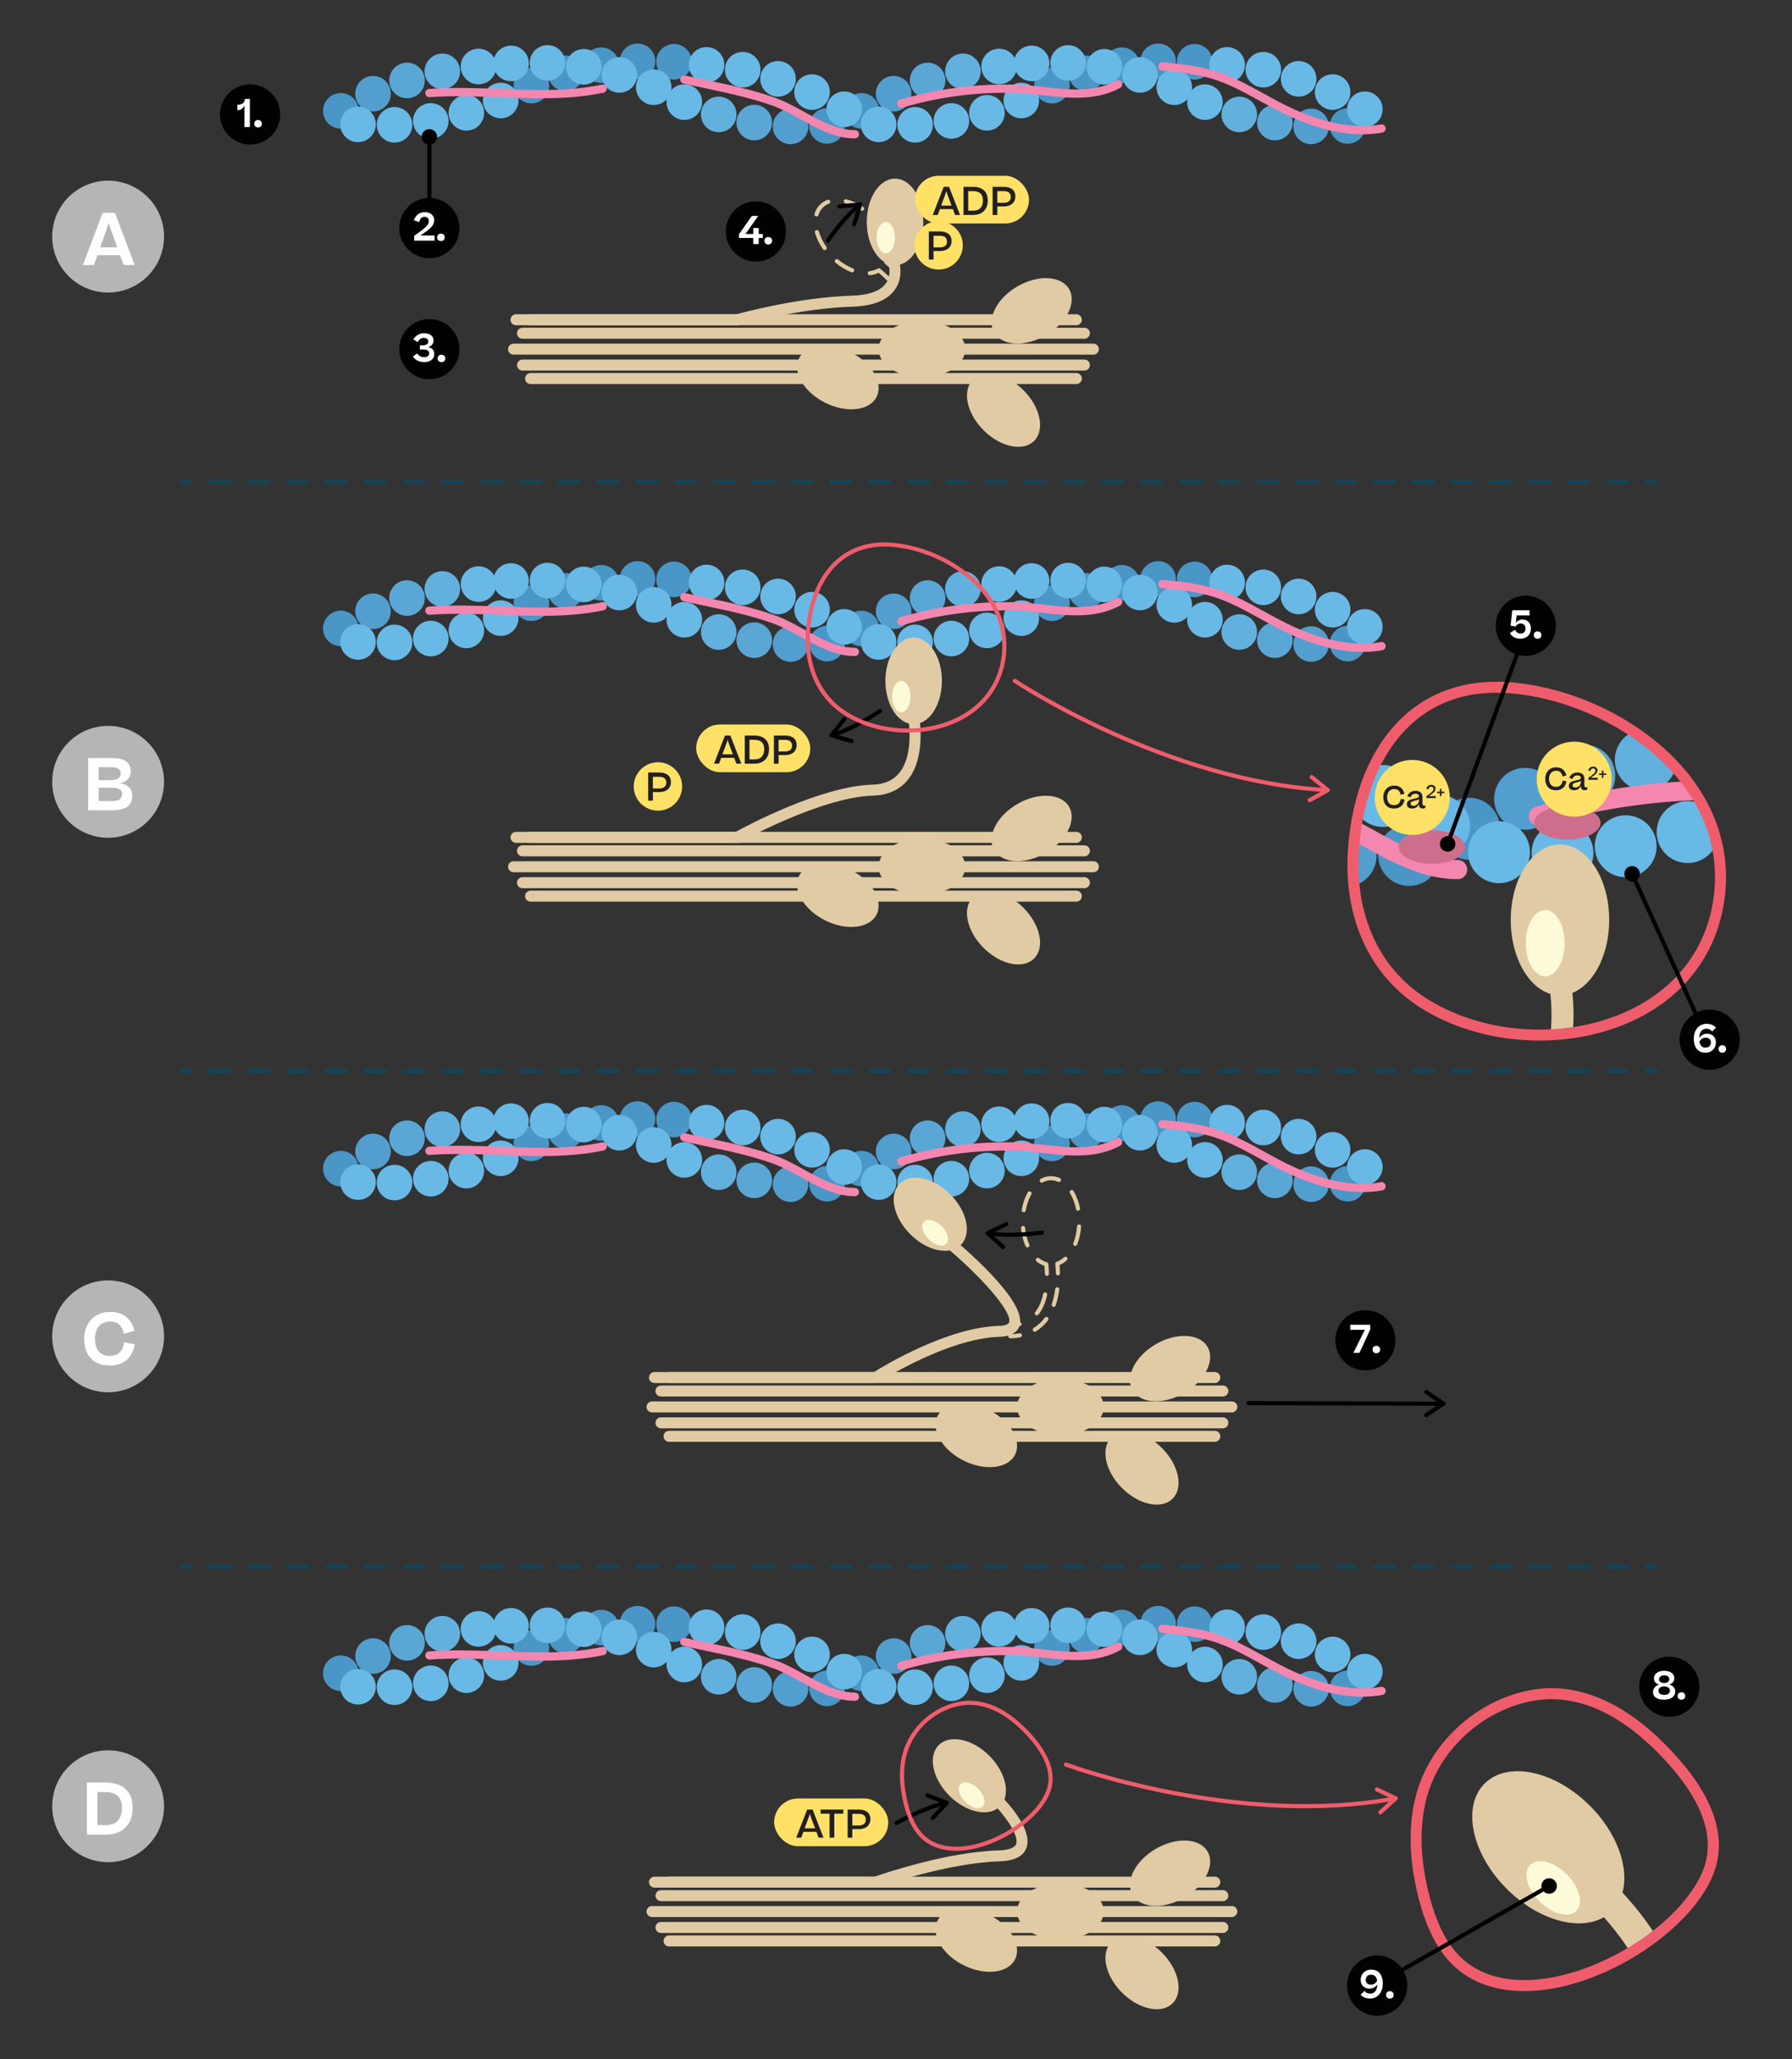 <?xml version="1.0" encoding="UTF-8"?><svg id="Layer_1" xmlns="http://www.w3.org/2000/svg" xmlns:xlink="http://www.w3.org/1999/xlink" viewBox="0 0 651.77 748.86"><rect x="0" y="0" width="651.77" height="748.86" fill="#333333" stroke="none"/><defs><style>.cls-1{clip-path:url(#clippath-20);}.cls-2{clip-path:url(#clippath-11);}.cls-3{clip-path:url(#clippath-16);}.cls-4{fill:#fff;}.cls-5{fill:#e0cba4;}.cls-6{clip-path:url(#clippath-2);}.cls-7{clip-path:url(#clippath-13);}.cls-8{fill:#5aa7d6;}.cls-9{clip-path:url(#clippath-25);}.cls-10{fill:#62b0dd;}.cls-11{clip-path:url(#clippath-15);}.cls-12{clip-path:url(#clippath-6);}.cls-13{fill:#f387b0;}.cls-14{clip-path:url(#clippath-26);}.cls-15{fill:#69b9e7;}.cls-16{clip-path:url(#clippath-7);}.cls-17{clip-path:url(#clippath-21);}.cls-18{clip-path:url(#clippath-1);}.cls-19{clip-path:url(#clippath-4);}.cls-20{clip-path:url(#clippath-27);}.cls-21{clip-path:url(#clippath-12);}.cls-22{clip-path:url(#clippath-24);}.cls-23{fill:#4a96c7;}.cls-24{clip-path:url(#clippath-22);}.cls-25{fill:#ce6e8d;}.cls-26{clip-path:url(#clippath-9);}.cls-27{clip-path:url(#clippath);}.cls-28{fill:#134458;}.cls-29{fill:#ef5d6c;}.cls-30{fill:none;}.cls-31{clip-path:url(#clippath-19);}.cls-32{clip-path:url(#clippath-3);}.cls-33{fill:#fdfad9;}.cls-34{clip-path:url(#clippath-8);}.cls-35{clip-path:url(#clippath-18);}.cls-36{clip-path:url(#clippath-14);}.cls-37{clip-path:url(#clippath-17);}.cls-38{fill:#b5b5b6;}.cls-39{clip-path:url(#clippath-5);}.cls-40{clip-path:url(#clippath-10);}.cls-41{clip-path:url(#clippath-23);}.cls-42{fill:#231f20;}.cls-43{fill:#010101;}.cls-44{fill:#fee166;}.cls-45{fill:#529ece;}</style><clipPath id="clippath"><rect class="cls-30" x="80" y="30.66" width="21.91" height="21.91"/></clipPath><clipPath id="clippath-1"><rect class="cls-30" x="80" y="30.66" width="21.91" height="21.91"/></clipPath><clipPath id="clippath-2"><rect class="cls-30" x="145.21" y="116.01" width="21.91" height="21.91"/></clipPath><clipPath id="clippath-3"><rect class="cls-30" x="145.21" y="116.01" width="21.91" height="21.91"/></clipPath><clipPath id="clippath-4"><rect class="cls-30" x="263.97" y="73.21" width="21.91" height="21.91"/></clipPath><clipPath id="clippath-5"><rect class="cls-30" x="263.97" y="73.21" width="21.91" height="21.91"/></clipPath><clipPath id="clippath-6"><rect class="cls-30" x="485.65" y="476.44" width="21.91" height="21.91"/></clipPath><clipPath id="clippath-7"><rect class="cls-30" x="485.65" y="476.44" width="21.91" height="21.91"/></clipPath><clipPath id="clippath-8"><rect class="cls-30" x="596.19" y="602.42" width="21.91" height="21.91"/></clipPath><clipPath id="clippath-9"><rect class="cls-30" x="596.19" y="602.42" width="21.91" height="21.91"/></clipPath><clipPath id="clippath-10"><path class="cls-30" d="M516.32,257.73c8.93-6.01,20.29-8.92,34.14-7.42,38.89,4.22,81.82,35.99,73.33,79.71-9.17,47.26-71.35,57.68-107.3,34.53-19.36-12.47-26.85-34.3-25.05-56.55,1.73-21.37,9.9-40.19,24.88-50.27Z"/></clipPath><clipPath id="clippath-11"><path class="cls-30" d="M568.19,616.09c14.1,1.42,26.35,9.91,36.09,19.73,11.4,11.5,23.86,28.6,16.81,45.52-11.02,26.43-63.18,53.8-88.82,33.92-7.79-6.04-11.84-15.72-14.3-25.27-3.17-12.28-4.23-25.4-.75-37.6,5.22-18.33,22.19-33.22,41.31-36.07,3.31-.49,6.54-.55,9.67-.23Z"/></clipPath><clipPath id="clippath-12"><rect class="cls-30" x="18.99" y="65.7" width="40.68" height="40.68"/></clipPath><clipPath id="clippath-13"><rect class="cls-30" x="18.99" y="65.7" width="40.68" height="40.68"/></clipPath><clipPath id="clippath-14"><rect class="cls-30" x="18.99" y="263.97" width="40.68" height="40.68"/></clipPath><clipPath id="clippath-15"><rect class="cls-30" x="18.99" y="263.97" width="40.68" height="40.68"/></clipPath><clipPath id="clippath-16"><rect class="cls-30" x="18.99" y="465.62" width="40.68" height="40.68"/></clipPath><clipPath id="clippath-17"><rect class="cls-30" x="18.99" y="465.62" width="40.68" height="40.68"/></clipPath><clipPath id="clippath-18"><rect class="cls-30" x="18.99" y="636.5" width="40.68" height="40.68"/></clipPath><clipPath id="clippath-19"><rect class="cls-30" x="18.99" y="636.5" width="40.68" height="40.68"/></clipPath><clipPath id="clippath-20"><rect class="cls-30" x="145.21" y="71.99" width="21.91" height="21.91"/></clipPath><clipPath id="clippath-21"><rect class="cls-30" x="145.21" y="71.99" width="21.91" height="21.91"/></clipPath><clipPath id="clippath-22"><rect class="cls-30" x="543.98" y="216.61" width="21.91" height="21.91"/></clipPath><clipPath id="clippath-23"><rect class="cls-30" x="543.98" y="216.61" width="21.91" height="21.91"/></clipPath><clipPath id="clippath-24"><rect class="cls-30" x="610.87" y="367.14" width="21.91" height="21.91"/></clipPath><clipPath id="clippath-25"><rect class="cls-30" x="610.87" y="367.14" width="21.91" height="21.91"/></clipPath><clipPath id="clippath-26"><rect class="cls-30" x="489.93" y="711.12" width="21.91" height="21.91"/></clipPath><clipPath id="clippath-27"><rect class="cls-30" x="489.93" y="711.12" width="21.91" height="21.91"/></clipPath></defs><g id="Number_Point_Science"><g class="cls-27"><g class="cls-18"><path class="cls-43" d="M101.91,41.62c0,6.05-4.9,10.95-10.95,10.95s-10.95-4.9-10.95-10.95,4.91-10.95,10.95-10.95,10.95,4.9,10.95,10.95"/></g><g><path class="cls-4" d="M90.88,35.96v10.23h-1.99v-7.86c-.43,1.05-1.29,1.76-2.41,1.76h-.15v-1.99h.07c1.75,0,2.63-.8,2.65-2.14h1.83Z"/><path class="cls-4" d="M92.46,45c0-.8,.56-1.36,1.39-1.36s1.39,.56,1.39,1.36-.56,1.34-1.39,1.34-1.39-.55-1.39-1.34Z"/></g></g></g><g id="Number_Point_Science-2"><g class="cls-6"><g class="cls-32"><path class="cls-43" d="M167.12,126.97c0,6.05-4.9,10.95-10.95,10.95s-10.95-4.9-10.95-10.95,4.91-10.95,10.95-10.95,10.95,4.9,10.95,10.95"/></g><g><path class="cls-4" d="M151.74,128.53c.5,.83,1.42,1.36,2.54,1.36,1.19,0,1.82-.57,1.82-1.42,0-.91-.73-1.37-2.13-1.37h-1.25v-1.53h1.05c1.18,0,2-.45,2-1.33s-.59-1.36-1.65-1.36c-.97,0-1.62,.45-2.14,1.51l-1.67-.98c.88-1.36,2.24-2.24,3.91-2.24,2.04,0,3.46,.94,3.46,2.65,0,1.29-.8,2.09-2.03,2.38,1.46,.29,2.3,1.08,2.3,2.54,0,1.64-1.26,2.94-3.59,2.94-1.85,0-3.39-.76-4.19-2.06l1.57-1.09Z"/><path class="cls-4" d="M159.17,130.35c0-.8,.56-1.36,1.39-1.36s1.39,.56,1.39,1.36-.56,1.34-1.39,1.34-1.39-.55-1.39-1.34Z"/></g></g></g><g id="Number_Point_Science-3"><g class="cls-19"><g class="cls-39"><path class="cls-43" d="M285.88,84.17c0,6.05-4.9,10.95-10.95,10.95s-10.95-4.9-10.95-10.95,4.91-10.95,10.95-10.95,10.95,4.9,10.95,10.95"/></g><g><path class="cls-4" d="M275.95,82.93v2.16h1.51v1.44h-1.51v2.21l-1.99,.04v-2.25h-5.2v-1.33l4.71-6.68h2.28v.04l-4.62,6.53h2.83v-2.16h1.99Z"/><path class="cls-4" d="M278.03,87.55c0-.8,.56-1.36,1.39-1.36s1.39,.56,1.39,1.36-.56,1.35-1.39,1.35-1.39-.55-1.39-1.35Z"/></g></g></g><g id="Number_Point_Science-4"><g class="cls-12"><g class="cls-16"><path class="cls-43" d="M507.56,487.39c0,6.05-4.9,10.95-10.95,10.95s-10.95-4.9-10.95-10.95,4.91-10.95,10.95-10.95,10.95,4.9,10.95,10.95"/></g><g><path class="cls-4" d="M492.23,491.96l4.19-8.38h-5.32v-1.85h7.27v1.72l-3.91,8.5h-2.23Z"/><path class="cls-4" d="M499.2,490.77c0-.8,.56-1.36,1.39-1.36s1.39,.56,1.39,1.36-.56,1.34-1.39,1.34-1.39-.55-1.39-1.34Z"/></g></g></g><g id="Number_Point_Science-5"><g class="cls-34"><g class="cls-26"><path class="cls-43" d="M618.09,613.38c0,6.05-4.9,10.95-10.95,10.95s-10.95-4.9-10.95-10.95,4.91-10.95,10.95-10.95,10.95,4.9,10.95,10.95"/></g><g><path class="cls-4" d="M608.2,617.29c-.74,.53-1.72,.8-2.94,.8-2.62,0-4.05-1-4.05-2.77,0-1.3,.9-2.34,2.25-2.73-1.11-.28-1.89-.98-1.89-2.27,0-.8,.34-1.46,.99-1.96,.67-.52,1.58-.77,2.72-.77s2,.25,2.68,.74c.67,.49,1.01,1.13,1.01,1.92,0,1.23-.76,1.99-1.86,2.33,1.3,.35,2.2,1.28,2.2,2.56,0,.9-.36,1.61-1.11,2.16Zm-.84-2.49c0-.88-.71-1.53-2.06-1.53s-2.1,.66-2.1,1.54,.69,1.54,2.09,1.54,2.07-.67,2.07-1.56Zm-.22-4.16c0-.8-.66-1.4-1.83-1.4s-1.88,.62-1.88,1.42,.63,1.36,1.86,1.36,1.85-.57,1.85-1.37Z"/><path class="cls-4" d="M610.16,616.76c0-.8,.56-1.36,1.39-1.36s1.39,.56,1.39,1.36-.56,1.34-1.39,1.34-1.39-.55-1.39-1.34Z"/></g></g></g><g><circle class="cls-23" cx="382.6" cy="31.14" r="6.47"/><circle class="cls-23" cx="395.1" cy="26.66" r="6.47"/><circle class="cls-23" cx="408.03" cy="23.71" r="6.47"/><circle class="cls-23" cx="421.23" cy="22.3" r="6.47"/><circle class="cls-23" cx="434.49" cy="22.47" r="6.47"/></g><g><circle class="cls-23" cx="193.26" cy="31.14" r="6.47"/><circle class="cls-23" cx="205.75" cy="26.66" r="6.47"/><circle class="cls-23" cx="218.69" cy="23.71" r="6.47"/><circle class="cls-23" cx="231.88" cy="22.3" r="6.47"/><circle class="cls-23" cx="245.15" cy="22.47" r="6.47"/></g><g><circle class="cls-15" cx="248.9" cy="37.14" r="6.47"/><circle class="cls-10" cx="261.4" cy="41.61" r="6.47"/><circle class="cls-8" cx="274.33" cy="44.57" r="6.47"/><circle class="cls-45" cx="287.53" cy="45.97" r="6.47"/><circle class="cls-23" cx="300.79" cy="45.8" r="6.47"/></g><g><circle class="cls-15" cx="237.76" cy="31.72" r="6.47"/><circle class="cls-15" cx="225.27" cy="27.25" r="6.47"/><circle class="cls-15" cx="212.33" cy="24.29" r="6.47"/><circle class="cls-15" cx="199.13" cy="22.89" r="6.47"/><circle class="cls-15" cx="185.87" cy="23.06" r="6.47"/></g><g><circle class="cls-23" cx="123.96" cy="40.31" r="6.47"/><circle class="cls-45" cx="135.67" cy="34.07" r="6.47"/><circle class="cls-8" cx="148.04" cy="29.26" r="6.47"/><circle class="cls-10" cx="160.88" cy="25.94" r="6.47"/><circle class="cls-15" cx="174.04" cy="24.18" r="6.47"/></g><g><circle class="cls-15" cx="438.25" cy="37.14" r="6.47"/><circle class="cls-10" cx="450.74" cy="41.61" r="6.47"/><circle class="cls-8" cx="463.68" cy="44.57" r="6.47"/><circle class="cls-45" cx="476.87" cy="45.97" r="6.47"/><circle class="cls-23" cx="490.14" cy="45.8" r="6.47"/></g><g><circle class="cls-15" cx="427.1" cy="31.72" r="6.47"/><circle class="cls-15" cx="414.61" cy="27.25" r="6.47"/><circle class="cls-15" cx="401.68" cy="24.29" r="6.47"/><circle class="cls-15" cx="388.48" cy="22.89" r="6.47"/><circle class="cls-15" cx="375.21" cy="23.06" r="6.47"/></g><g><circle class="cls-23" cx="313.31" cy="40.31" r="6.47"/><circle class="cls-45" cx="325.02" cy="34.07" r="6.47"/><circle class="cls-8" cx="337.38" cy="29.26" r="6.47"/><circle class="cls-10" cx="350.23" cy="25.94" r="6.47"/><circle class="cls-15" cx="363.38" cy="24.18" r="6.47"/></g><g><circle class="cls-15" cx="371.46" cy="36.55" r="6.47"/><circle class="cls-15" cx="358.96" cy="41.03" r="6.47"/><circle class="cls-15" cx="346.03" cy="43.98" r="6.47"/><circle class="cls-15" cx="332.83" cy="45.39" r="6.47"/><circle class="cls-15" cx="319.57" cy="45.22" r="6.47"/></g><g><circle class="cls-15" cx="496.4" cy="39.73" r="6.47"/><circle class="cls-15" cx="484.69" cy="33.48" r="6.47"/><circle class="cls-15" cx="472.33" cy="28.67" r="6.47"/><circle class="cls-15" cx="459.48" cy="25.35" r="6.47"/><circle class="cls-15" cx="446.33" cy="23.59" r="6.47"/></g><g><circle class="cls-15" cx="182.11" cy="36.55" r="6.47"/><circle class="cls-15" cx="169.62" cy="41.03" r="6.47"/><circle class="cls-15" cx="156.68" cy="43.98" r="6.47"/><circle class="cls-15" cx="143.49" cy="45.39" r="6.47"/><circle class="cls-15" cx="130.22" cy="45.22" r="6.47"/></g><g><circle class="cls-15" cx="307.05" cy="39.73" r="6.47"/><circle class="cls-15" cx="295.35" cy="33.48" r="6.47"/><circle class="cls-15" cx="282.98" cy="28.67" r="6.47"/><circle class="cls-15" cx="270.13" cy="25.35" r="6.47"/><circle class="cls-15" cx="256.98" cy="23.59" r="6.47"/></g><path class="cls-13" d="M196.75,35.74c-5.04,0-10.08-.19-15.06-.38-8.42-.32-17.13-.65-25.41-.02-.82,.07-1.55-.56-1.61-1.38s.56-1.55,1.38-1.61c8.44-.64,17.24-.31,25.75,.01,12.39,.47,25.21,.96,37.09-1.58,.81-.17,1.61,.34,1.78,1.15,.17,.81-.34,1.61-1.15,1.78-7.4,1.58-15.08,2.03-22.77,2.03Z"/><path class="cls-13" d="M310.91,50.35c-7.13,0-13.58-3.56-19.82-7-3.56-1.96-6.91-3.81-10.35-5.02-7.95-2.8-16.37-4.57-24.52-6.29-2.55-.54-5.1-1.07-7.64-1.64-.81-.18-1.32-.98-1.14-1.79,.18-.81,.98-1.32,1.79-1.14,2.53,.56,5.06,1.1,7.6,1.63,8.25,1.73,16.77,3.52,24.91,6.39,3.67,1.29,7.29,3.29,10.8,5.22,5.91,3.26,12.01,6.62,18.37,6.62,0,0,0,0,.02,0,.83,0,1.5,.67,1.5,1.5s-.67,1.5-1.5,1.5h-.02Z"/><path class="cls-13" d="M327.8,39.18c-.65,0-1.25-.42-1.44-1.08-.23-.79,.22-1.63,1.02-1.86,13.35-3.92,27.22-5.75,41.23-5.48,3.59,.07,7.29,.49,10.88,.89,9.03,1.01,18.37,2.05,26.47-2.3,.73-.39,1.64-.12,2.03,.61,.39,.73,.12,1.64-.61,2.03-8.92,4.79-18.73,3.69-28.22,2.64-3.52-.39-7.16-.8-10.61-.87-13.71-.29-27.27,1.53-40.32,5.36-.14,.04-.28,.06-.42,.06Z"/><path class="cls-13" d="M495.47,48.86c-7.69,0-16.12-2.03-25.53-6.15-3.94-1.72-7.83-3.87-11.6-5.95-5.37-2.96-10.93-6.03-16.63-7.85-6.2-1.98-13.45-2.77-19.08-3.25-.83-.07-1.44-.79-1.37-1.62,.07-.83,.79-1.42,1.62-1.37,5.79,.48,13.26,1.31,19.74,3.38,5.98,1.91,11.67,5.05,17.17,8.08,3.71,2.04,7.54,4.16,11.35,5.83,11.91,5.2,22.07,6.94,31.08,5.3,.82-.14,1.6,.39,1.74,1.21,.15,.82-.39,1.6-1.21,1.74-2.36,.43-4.79,.64-7.29,.64Z"/><g><path class="cls-5" d="M391.48,118.28H192.98c-1.1,0-2-.9-2-2s.9-2,2-2h198.5c1.1,0,2,.9,2,2s-.9,2-2,2Z"/><path class="cls-5" d="M391.48,139.66H192.98c-1.1,0-2-.9-2-2s.9-2,2-2h198.5c1.1,0,2,.9,2,2s-.9,2-2,2Z"/><path class="cls-5" d="M394.41,134.76H190.04c-1.1,0-2-.9-2-2s.9-2,2-2h204.37c1.1,0,2,.9,2,2s-.9,2-2,2Z"/><path class="cls-5" d="M397.67,128.97H186.79c-1.1,0-2-.9-2-2s.9-2,2-2h210.88c1.1,0,2,.9,2,2s-.9,2-2,2Z"/><path class="cls-5" d="M394.41,123.18H190.04c-1.1,0-2-.9-2-2s.9-2,2-2h204.37c1.1,0,2,.9,2,2s-.9,2-2,2Z"/><path class="cls-5" d="M268.1,118.28h-80.42c-1.1,0-2-.9-2-2s.9-2,2-2h80.15c2.7-.74,23.23-6.21,42-6.75,6.15-.18,10.43-1.73,12.38-4.49,2.18-3.08,.98-6.92,.97-6.95-.34-1.05,.23-2.18,1.28-2.52,1.05-.34,2.17,.22,2.52,1.26,.08,.23,1.85,5.73-1.47,10.47-2.74,3.92-7.98,6.01-15.57,6.23-19.21,.55-41.09,6.62-41.31,6.68-.18,.05-.36,.07-.54,.07Z"/><ellipse class="cls-5" cx="325.53" cy="80.71" rx="10.28" ry="15.75"/><ellipse class="cls-5" cx="375.21" cy="113.03" rx="15.75" ry="10.28" transform="translate(-6.24 202.75) rotate(-30)"/><ellipse class="cls-5" cx="335.32" cy="126.97" rx="15.75" ry="10.28"/><ellipse class="cls-5" cx="304.73" cy="137.25" rx="10.28" ry="15.75" transform="translate(46.17 349.02) rotate(-63.56)"/><ellipse class="cls-5" cx="364.99" cy="149.2" rx="10.28" ry="15.75" transform="translate(1.41 301.78) rotate(-45)"/></g><g><circle class="cls-23" cx="382.6" cy="219.36" r="6.47"/><circle class="cls-23" cx="395.1" cy="214.89" r="6.47"/><circle class="cls-23" cx="408.03" cy="211.93" r="6.47"/><circle class="cls-23" cx="421.23" cy="210.53" r="6.47"/><circle class="cls-23" cx="434.49" cy="210.7" r="6.47"/></g><g><circle class="cls-23" cx="193.26" cy="219.36" r="6.47"/><circle class="cls-23" cx="205.75" cy="214.89" r="6.47"/><circle class="cls-23" cx="218.69" cy="211.93" r="6.47"/><circle class="cls-23" cx="231.88" cy="210.53" r="6.47"/><circle class="cls-23" cx="245.15" cy="210.7" r="6.47"/></g><g><circle class="cls-15" cx="248.9" cy="225.36" r="6.47"/><circle class="cls-10" cx="261.4" cy="229.84" r="6.47"/><circle class="cls-8" cx="274.33" cy="232.79" r="6.47"/><circle class="cls-45" cx="287.53" cy="234.2" r="6.47"/><circle class="cls-23" cx="300.79" cy="234.03" r="6.47"/></g><g><circle class="cls-15" cx="237.76" cy="219.95" r="6.47"/><circle class="cls-15" cx="225.27" cy="215.47" r="6.47"/><circle class="cls-15" cx="212.33" cy="212.52" r="6.47"/><circle class="cls-15" cx="199.13" cy="211.11" r="6.47"/><circle class="cls-15" cx="185.87" cy="211.28" r="6.47"/></g><g><circle class="cls-23" cx="123.96" cy="228.54" r="6.47"/><circle class="cls-45" cx="135.67" cy="222.29" r="6.47"/><circle class="cls-8" cx="148.04" cy="217.48" r="6.47"/><circle class="cls-10" cx="160.88" cy="214.17" r="6.47"/><circle class="cls-15" cx="174.04" cy="212.4" r="6.47"/></g><g><circle class="cls-15" cx="438.25" cy="225.36" r="6.47"/><circle class="cls-10" cx="450.74" cy="229.84" r="6.47"/><circle class="cls-8" cx="463.68" cy="232.79" r="6.47"/><circle class="cls-45" cx="476.87" cy="234.2" r="6.47"/><circle class="cls-23" cx="490.14" cy="234.03" r="6.47"/></g><g><circle class="cls-15" cx="427.1" cy="219.95" r="6.47"/><circle class="cls-15" cx="414.61" cy="215.47" r="6.47"/><circle class="cls-15" cx="401.68" cy="212.52" r="6.47"/><circle class="cls-15" cx="388.48" cy="211.11" r="6.47"/><circle class="cls-15" cx="375.21" cy="211.28" r="6.47"/></g><g><circle class="cls-23" cx="313.31" cy="228.54" r="6.47"/><circle class="cls-45" cx="325.02" cy="222.29" r="6.47"/><circle class="cls-8" cx="337.38" cy="217.48" r="6.47"/><circle class="cls-10" cx="350.23" cy="214.17" r="6.47"/><circle class="cls-15" cx="363.38" cy="212.4" r="6.47"/></g><g><circle class="cls-15" cx="371.46" cy="224.78" r="6.47"/><circle class="cls-15" cx="358.96" cy="229.25" r="6.47"/><circle class="cls-15" cx="346.03" cy="232.21" r="6.47"/><circle class="cls-15" cx="332.83" cy="233.61" r="6.47"/><circle class="cls-15" cx="319.57" cy="233.44" r="6.47"/></g><g><circle class="cls-15" cx="496.4" cy="227.95" r="6.47"/><circle class="cls-15" cx="484.69" cy="221.71" r="6.47"/><circle class="cls-15" cx="472.33" cy="216.9" r="6.47"/><circle class="cls-15" cx="459.48" cy="213.58" r="6.47"/><circle class="cls-15" cx="446.33" cy="211.82" r="6.47"/></g><g><circle class="cls-15" cx="182.11" cy="224.78" r="6.47"/><circle class="cls-15" cx="169.62" cy="229.25" r="6.47"/><circle class="cls-15" cx="156.68" cy="232.21" r="6.47"/><circle class="cls-15" cx="143.49" cy="233.61" r="6.47"/><circle class="cls-15" cx="130.22" cy="233.44" r="6.47"/></g><g><circle class="cls-15" cx="307.05" cy="227.95" r="6.47"/><circle class="cls-15" cx="295.35" cy="221.71" r="6.47"/><circle class="cls-15" cx="282.98" cy="216.9" r="6.47"/><circle class="cls-15" cx="270.13" cy="213.58" r="6.47"/><circle class="cls-15" cx="256.98" cy="211.82" r="6.47"/></g><path class="cls-13" d="M196.74,223.96c-5.04,0-10.08-.19-15.06-.38-8.42-.32-17.13-.65-25.4-.02-.82,.06-1.55-.56-1.61-1.38s.56-1.55,1.38-1.61c8.44-.64,17.24-.31,25.75,.01,12.39,.47,25.21,.96,37.09-1.58,.81-.17,1.61,.34,1.78,1.15,.17,.81-.34,1.61-1.15,1.78-7.4,1.58-15.08,2.03-22.77,2.03Z"/><path class="cls-13" d="M310.91,238.57c-7.13,0-13.58-3.56-19.82-7-3.55-1.96-6.91-3.81-10.35-5.02-7.95-2.8-16.39-4.58-24.54-6.29-2.54-.53-5.09-1.07-7.62-1.63-.81-.18-1.32-.98-1.14-1.79,.18-.81,.99-1.32,1.79-1.14,2.52,.56,5.05,1.09,7.59,1.63,8.25,1.73,16.78,3.53,24.92,6.4,3.67,1.29,7.29,3.29,10.8,5.22,5.91,3.25,12.01,6.62,18.37,6.62,0,0,0,0,.02,0,.83,0,1.5,.67,1.5,1.5s-.67,1.5-1.5,1.5h-.02Z"/><path class="cls-13" d="M327.8,227.41c-.65,0-1.25-.42-1.44-1.08-.23-.79,.22-1.63,1.02-1.86,13.36-3.92,27.24-5.76,41.23-5.48,3.59,.07,7.29,.49,10.88,.89,9.03,1.01,18.37,2.05,26.47-2.3,.73-.39,1.64-.12,2.03,.61,.39,.73,.12,1.64-.61,2.03-8.93,4.79-18.74,3.69-28.22,2.64-3.52-.39-7.16-.8-10.61-.87-13.7-.27-27.26,1.53-40.32,5.36-.14,.04-.28,.06-.42,.06Z"/><path class="cls-13" d="M495.47,237.09c-7.69,0-16.12-2.03-25.53-6.15-3.94-1.72-7.83-3.87-11.6-5.95-5.37-2.96-10.93-6.03-16.63-7.85-6.2-1.98-13.45-2.77-19.08-3.25-.83-.07-1.44-.79-1.37-1.62,.07-.83,.79-1.43,1.62-1.37,5.79,.48,13.26,1.31,19.74,3.38,5.98,1.91,11.67,5.05,17.17,8.08,3.71,2.04,7.54,4.16,11.35,5.83,11.91,5.2,22.07,6.94,31.08,5.3,.82-.15,1.6,.39,1.74,1.21,.15,.82-.39,1.6-1.21,1.74-2.36,.43-4.79,.64-7.29,.64Z"/><g><path class="cls-5" d="M391.48,306.5H192.98c-1.1,0-2-.9-2-2s.9-2,2-2h198.5c1.1,0,2,.9,2,2s-.9,2-2,2Z"/><path class="cls-5" d="M391.48,327.88H192.98c-1.1,0-2-.9-2-2s.9-2,2-2h198.5c1.1,0,2,.9,2,2s-.9,2-2,2Z"/><path class="cls-5" d="M394.41,322.99H190.04c-1.1,0-2-.9-2-2s.9-2,2-2h204.37c1.1,0,2,.9,2,2s-.9,2-2,2Z"/><path class="cls-5" d="M397.67,317.19H186.79c-1.1,0-2-.9-2-2s.9-2,2-2h210.88c1.1,0,2,.9,2,2s-.9,2-2,2Z"/><path class="cls-5" d="M394.41,311.4H190.04c-1.1,0-2-.9-2-2s.9-2,2-2h204.37c1.1,0,2,.9,2,2s-.9,2-2,2Z"/><path class="cls-5" d="M268.1,306.5h-80.42c-1.1,0-2-.9-2-2s.9-2,2-2h79.9c3.99-2.19,30.97-16.63,49.81-17.17,4.29-.12,7.47-1.53,9.71-4.3,5.55-6.87,3.26-19.7,3.24-19.83-.2-1.09,.52-2.13,1.6-2.33,1.08-.2,2.13,.51,2.33,1.6,.11,.6,2.66,14.75-4.05,23.07-2.98,3.69-7.25,5.64-12.71,5.8-18.97,.54-48.13,16.75-48.43,16.91-.3,.17-.64,.25-.98,.25Z"/><ellipse class="cls-5" cx="332.31" cy="247.59" rx="10.28" ry="15.75"/><ellipse class="cls-5" cx="375.21" cy="301.25" rx="15.75" ry="10.28" transform="translate(-100.36 227.97) rotate(-30)"/><ellipse class="cls-5" cx="335.32" cy="315.19" rx="15.75" ry="10.28"/><ellipse class="cls-5" cx="304.73" cy="325.47" rx="10.28" ry="15.75" transform="translate(-122.37 453.45) rotate(-63.56)"/><ellipse class="cls-5" cx="364.99" cy="337.42" rx="10.28" ry="15.75" transform="translate(-131.69 356.91) rotate(-45)"/></g><g><path class="cls-5" d="M367.47,486.71c-.4,0-.74-.32-.75-.73-.01-.41,.31-.76,.73-.77,1.17-.03,2.3-.15,3.36-.36,.4-.09,.8,.19,.88,.59,.08,.41-.19,.8-.59,.88-1.13,.22-2.34,.35-3.6,.39h-.02Z"/><path class="cls-5" d="M376.35,484.29c-.25,0-.5-.13-.64-.36-.22-.35-.1-.82,.25-1.03,1.37-.84,2.6-1.92,3.64-3.21,.13-.17,.26-.33,.39-.5,.25-.33,.72-.4,1.05-.16s.4,.72,.16,1.05c-.14,.19-.28,.37-.43,.55-1.15,1.42-2.5,2.62-4.02,3.55-.12,.08-.26,.11-.39,.11Zm6.89-9.05c-.08,0-.16-.01-.24-.04-.39-.13-.6-.56-.46-.95,.57-1.66,.99-3.51,1.24-5.5,.05-.41,.43-.7,.84-.65,.41,.05,.7,.43,.65,.84-.26,2.09-.7,4.04-1.31,5.8-.11,.31-.4,.5-.71,.5Z"/><path class="cls-5" d="M384.78,463.8c-.41,0-.74-.32-.75-.73-.03-1.14-.1-2.3-.22-3.43-.04-.34,.17-.67,.5-.78,.95-.33,1.86-.89,2.7-1.67,.31-.28,.78-.26,1.06,.05s.26,.78-.05,1.06c-.83,.76-1.73,1.35-2.67,1.76,.09,.99,.15,1.99,.17,2.98,0,.41-.32,.76-.73,.77h-.02Z"/><path class="cls-5" d="M373.67,453.6c-.29,0-.57-.17-.69-.45-.85-1.98-1.4-4.17-1.63-6.51-.04-.41,.26-.78,.67-.82,.41-.06,.78,.26,.82,.67,.21,2.18,.72,4.22,1.52,6.06,.16,.38-.01,.82-.39,.99-.1,.04-.2,.06-.3,.06Zm17.4-.51c-.09,0-.19-.02-.28-.05-.39-.15-.57-.59-.42-.97,.74-1.87,1.2-3.92,1.36-6.11,.03-.41,.39-.73,.8-.69,.41,.03,.72,.39,.69,.8-.17,2.33-.67,4.53-1.46,6.54-.12,.29-.4,.47-.7,.47Zm-18.73-12.26s-.09,0-.13-.01c-.41-.07-.68-.46-.61-.87,.41-2.32,1.17-4.52,2.2-6.36,.2-.36,.66-.49,1.02-.29s.49,.66,.29,1.02c-.95,1.7-1.65,3.73-2.03,5.89-.06,.36-.38,.62-.74,.62Zm19.75-.54c-.35,0-.66-.25-.73-.6-.44-2.15-1.19-4.17-2.19-5.82-.21-.35-.1-.82,.25-1.03,.35-.21,.82-.1,1.03,.25,1.09,1.8,1.91,3.97,2.38,6.3,.08,.41-.18,.8-.59,.88-.05,0-.1,.01-.15,.01Zm-13.2-10.22c-.27,0-.53-.14-.66-.4-.19-.37-.06-.82,.31-1.01,2.2-1.17,4.67-1.27,6.92-.26,.38,.17,.55,.61,.38,.99s-.61,.55-.99,.38c-1.83-.82-3.81-.74-5.6,.22-.11,.06-.23,.09-.35,.09Z"/><path class="cls-5" d="M380.78,463.97c-.41,0-.74-.33-.75-.73-.02-.98-.08-1.96-.17-2.93-1-.33-1.96-.86-2.86-1.59-.32-.26-.37-.73-.11-1.05,.26-.32,.73-.37,1.05-.11,.88,.71,1.82,1.2,2.8,1.45,.3,.08,.53,.34,.56,.65,.12,1.17,.2,2.37,.23,3.55,0,.41-.32,.76-.73,.77h-.02Z"/><path class="cls-5" d="M377.11,478.34c-.16,0-.33-.05-.47-.16-.32-.26-.38-.73-.12-1.05,1.33-1.67,2.3-3.88,2.88-6.55,.09-.4,.48-.65,.89-.58,.4,.09,.66,.49,.57,.89-.63,2.9-1.69,5.31-3.17,7.16-.15,.19-.37,.28-.59,.28Z"/><path class="cls-5" d="M367.35,482.71c-.4,0-.74-.32-.75-.73-.01-.41,.31-.76,.73-.77,1.19-.03,2.31-.17,3.32-.42,.4-.09,.81,.15,.9,.55,.1,.4-.15,.81-.55,.9-1.11,.27-2.32,.42-3.62,.46h-.02Z"/></g><g><path class="cls-5" d="M325.52,98.92c-.19,0-.38-.07-.53-.22-.99-.98-2.03-1.91-3.11-2.79-.27-.22-.35-.59-.2-.91,.44-.91,.68-1.95,.73-3.09,.02-.41,.35-.76,.78-.71,.41,.02,.73,.37,.72,.78-.05,1.13-.27,2.18-.64,3.13,.96,.8,1.89,1.64,2.77,2.52,.29,.29,.3,.77,0,1.06-.15,.15-.34,.22-.53,.22Z"/><path class="cls-5" d="M309.92,99.05c-.09,0-.19-.02-.28-.05-2.01-.8-3.94-1.96-5.76-3.45-.32-.26-.37-.74-.1-1.06,.26-.32,.73-.37,1.06-.1,1.69,1.39,3.5,2.47,5.36,3.21,.38,.15,.57,.59,.42,.97-.12,.29-.4,.47-.7,.47Zm-9.97-8.08c-.24,0-.47-.11-.61-.32-1.35-1.93-2.37-4.02-2.94-6.05-.11-.4,.12-.81,.52-.93,.4-.11,.81,.12,.93,.52,.53,1.87,1.47,3.8,2.73,5.59,.24,.34,.16,.81-.18,1.04-.13,.09-.28,.14-.43,.14Zm21.91-4.58c-.29,0-.57-.17-.69-.45-.8-1.85-1.93-3.62-3.36-5.28-.27-.31-.23-.79,.08-1.06,.31-.27,.79-.23,1.06,.08,1.52,1.77,2.73,3.68,3.59,5.66,.17,.38,0,.82-.39,.99-.1,.04-.2,.06-.3,.06Zm-24.89-7.66c-.07,0-.15-.01-.22-.03-.4-.12-.62-.54-.5-.94,.39-1.3,1.06-2.42,1.96-3.32,.77-.77,1.69-1.36,2.75-1.77,.39-.15,.82,.05,.97,.43,.15,.39-.05,.82-.43,.97-.85,.33-1.6,.8-2.22,1.42-.73,.73-1.27,1.64-1.59,2.7-.1,.32-.4,.53-.72,.53Zm16.56-2.11c-.14,0-.29-.04-.41-.12-1.83-1.21-3.79-2.1-5.66-2.56-.4-.1-.65-.5-.55-.91,.1-.4,.5-.65,.91-.55,2.04,.5,4.16,1.46,6.14,2.77,.34,.23,.44,.69,.21,1.04-.14,.22-.38,.33-.63,.33Z"/><path class="cls-5" d="M323.59,102.68c-.2,0-.4-.08-.54-.23-1.29-1.36-2.56-2.48-3.49-3.25-.94,.47-1.99,.77-3.14,.9-.42,.05-.78-.26-.82-.67-.04-.41,.25-.78,.67-.83,1.13-.12,2.14-.44,3.01-.95,.27-.16,.61-.13,.85,.06,.99,.8,2.49,2.09,4.02,3.71,.29,.3,.27,.78-.03,1.06-.15,.14-.33,.21-.52,.21Z"/></g><g><circle class="cls-23" cx="382.6" cy="415.8" r="6.47"/><circle class="cls-23" cx="395.1" cy="411.32" r="6.47"/><circle class="cls-23" cx="408.03" cy="408.37" r="6.47"/><circle class="cls-23" cx="421.23" cy="406.96" r="6.47"/><circle class="cls-23" cx="434.49" cy="407.13" r="6.47"/></g><g><circle class="cls-23" cx="193.26" cy="415.8" r="6.47"/><circle class="cls-23" cx="205.75" cy="411.32" r="6.47"/><circle class="cls-23" cx="218.69" cy="408.37" r="6.47"/><circle class="cls-23" cx="231.88" cy="406.96" r="6.47"/><circle class="cls-23" cx="245.15" cy="407.13" r="6.47"/></g><g><circle class="cls-15" cx="248.9" cy="421.8" r="6.47"/><circle class="cls-10" cx="261.4" cy="426.27" r="6.47"/><circle class="cls-8" cx="274.33" cy="429.23" r="6.47"/><circle class="cls-45" cx="287.53" cy="430.63" r="6.47"/><circle class="cls-23" cx="300.79" cy="430.46" r="6.47"/></g><g><circle class="cls-15" cx="237.76" cy="416.38" r="6.47"/><circle class="cls-15" cx="225.27" cy="411.91" r="6.47"/><circle class="cls-15" cx="212.33" cy="408.95" r="6.47"/><circle class="cls-15" cx="199.13" cy="407.55" r="6.47"/><circle class="cls-15" cx="185.87" cy="407.72" r="6.47"/></g><g><circle class="cls-23" cx="123.96" cy="424.97" r="6.47"/><circle class="cls-45" cx="135.67" cy="418.73" r="6.47"/><circle class="cls-8" cx="148.04" cy="413.92" r="6.47"/><circle class="cls-10" cx="160.88" cy="410.6" r="6.47"/><circle class="cls-15" cx="174.04" cy="408.84" r="6.47"/></g><g><circle class="cls-15" cx="438.25" cy="421.8" r="6.47"/><circle class="cls-10" cx="450.74" cy="426.27" r="6.47"/><circle class="cls-8" cx="463.68" cy="429.23" r="6.47"/><circle class="cls-45" cx="476.87" cy="430.63" r="6.47"/><circle class="cls-23" cx="490.14" cy="430.46" r="6.47"/></g><g><circle class="cls-15" cx="427.1" cy="416.38" r="6.47"/><circle class="cls-15" cx="414.61" cy="411.91" r="6.47"/><circle class="cls-15" cx="401.68" cy="408.95" r="6.47"/><circle class="cls-15" cx="388.48" cy="407.55" r="6.47"/><circle class="cls-15" cx="375.21" cy="407.72" r="6.47"/></g><g><circle class="cls-23" cx="313.31" cy="424.97" r="6.47"/><circle class="cls-45" cx="325.02" cy="418.73" r="6.47"/><circle class="cls-8" cx="337.38" cy="413.92" r="6.47"/><circle class="cls-10" cx="350.23" cy="410.6" r="6.47"/><circle class="cls-15" cx="363.38" cy="408.84" r="6.47"/></g><g><circle class="cls-15" cx="371.46" cy="421.21" r="6.47"/><circle class="cls-15" cx="358.96" cy="425.69" r="6.47"/><circle class="cls-15" cx="346.03" cy="428.64" r="6.47"/><circle class="cls-15" cx="332.83" cy="430.05" r="6.47"/><circle class="cls-15" cx="319.57" cy="429.88" r="6.47"/></g><g><circle class="cls-15" cx="496.4" cy="424.39" r="6.47"/><circle class="cls-15" cx="484.69" cy="418.14" r="6.47"/><circle class="cls-15" cx="472.33" cy="413.33" r="6.47"/><circle class="cls-15" cx="459.48" cy="410.02" r="6.47"/><circle class="cls-15" cx="446.33" cy="408.25" r="6.47"/></g><g><circle class="cls-15" cx="182.11" cy="421.21" r="6.47"/><circle class="cls-15" cx="169.62" cy="425.69" r="6.47"/><circle class="cls-15" cx="156.68" cy="428.64" r="6.47"/><circle class="cls-15" cx="143.49" cy="430.05" r="6.47"/><circle class="cls-15" cx="130.22" cy="429.88" r="6.47"/></g><g><circle class="cls-15" cx="307.05" cy="424.39" r="6.47"/><circle class="cls-15" cx="295.35" cy="418.14" r="6.47"/><circle class="cls-15" cx="282.98" cy="413.33" r="6.47"/><circle class="cls-15" cx="270.13" cy="410.02" r="6.47"/><circle class="cls-15" cx="256.98" cy="408.25" r="6.47"/></g><path class="cls-13" d="M196.75,420.4c-5.04,0-10.08-.19-15.06-.38-8.42-.32-17.13-.65-25.41-.02-.83,.06-1.55-.56-1.61-1.38-.06-.83,.56-1.55,1.38-1.61,8.45-.64,17.24-.31,25.75,.01,12.39,.47,25.21,.96,37.09-1.58,.81-.17,1.61,.34,1.78,1.15,.17,.81-.34,1.61-1.15,1.78-7.4,1.58-15.08,2.03-22.77,2.03Z"/><path class="cls-13" d="M310.91,435.01c-7.13,0-13.58-3.56-19.82-7-3.56-1.96-6.91-3.81-10.35-5.02-7.95-2.8-16.38-4.57-24.54-6.29-2.55-.54-5.09-1.07-7.62-1.63-.81-.18-1.32-.98-1.14-1.79s.99-1.31,1.79-1.14c2.52,.56,5.06,1.09,7.59,1.63,8.25,1.73,16.78,3.53,24.92,6.39,3.67,1.29,7.29,3.29,10.8,5.22,5.91,3.26,12.01,6.62,18.37,6.62,0,0,0,0,.02,0,.83,0,1.5,.67,1.5,1.5,0,.83-.63,1.5-1.52,1.5Z"/><path class="cls-13" d="M327.8,423.85c-.65,0-1.25-.42-1.44-1.08-.23-.79,.22-1.63,1.02-1.86,13.35-3.92,27.22-5.77,41.23-5.48,3.59,.07,7.29,.49,10.88,.89,9.03,1.01,18.37,2.05,26.47-2.3,.73-.39,1.64-.12,2.03,.61,.39,.73,.12,1.64-.61,2.03-8.92,4.79-18.73,3.69-28.22,2.64-3.52-.39-7.16-.8-10.61-.87-13.7-.29-27.27,1.53-40.32,5.36-.14,.04-.28,.06-.42,.06Z"/><path class="cls-13" d="M495.47,433.52c-7.69,0-16.11-2.03-25.53-6.15-3.94-1.72-7.83-3.87-11.6-5.95-5.37-2.96-10.93-6.03-16.63-7.85-6.2-1.98-13.45-2.78-19.08-3.25-.83-.07-1.44-.79-1.37-1.62,.07-.83,.79-1.44,1.62-1.37,5.78,.48,13.25,1.31,19.74,3.38,5.98,1.91,11.67,5.05,17.17,8.08,3.71,2.04,7.54,4.16,11.35,5.83,11.91,5.2,22.08,6.94,31.08,5.3,.82-.15,1.6,.39,1.74,1.21,.15,.82-.39,1.6-1.21,1.74-2.36,.43-4.79,.64-7.29,.64Z"/><g><path class="cls-5" d="M441.83,502.94H243.34c-1.1,0-2-.9-2-2s.9-2,2-2h198.5c1.1,0,2,.9,2,2s-.9,2-2,2Z"/><path class="cls-5" d="M441.83,524.32H243.34c-1.1,0-2-.9-2-2s.9-2,2-2h198.5c1.1,0,2,.9,2,2s-.9,2-2,2Z"/><path class="cls-5" d="M444.77,519.42H240.4c-1.1,0-2-.9-2-2s.9-2,2-2h204.37c1.1,0,2,.9,2,2s-.9,2-2,2Z"/><path class="cls-5" d="M448.02,513.63H237.15c-1.1,0-2-.9-2-2s.9-2,2-2h210.88c1.1,0,2,.9,2,2s-.9,2-2,2Z"/><path class="cls-5" d="M444.77,507.84H240.4c-1.1,0-2-.9-2-2s.9-2,2-2h204.37c1.1,0,2,.9,2,2s-.9,2-2,2Z"/><path class="cls-5" d="M318.46,502.94h-80.42c-1.1,0-2-.9-2-2s.9-2,2-2h79.84c3.78-2.36,26.73-16.26,45.44-16.79,2.09-.06,3.44-.51,3.69-1.25,1.36-3.91-10.77-17.19-22.79-27.25-.85-.71-.96-1.97-.25-2.82,.71-.85,1.97-.96,2.82-.25,6.36,5.33,26.88,23.35,24,31.63-.87,2.49-3.34,3.82-7.35,3.93-18.9,.54-43.65,16.32-43.9,16.48-.32,.21-.7,.32-1.08,.32Z"/><ellipse class="cls-5" cx="338.35" cy="441.57" rx="10.28" ry="15.75" transform="translate(-213.14 368.58) rotate(-45)"/><ellipse class="cls-5" cx="425.57" cy="497.69" rx="15.75" ry="10.28" transform="translate(-191.83 279.46) rotate(-30)"/><ellipse class="cls-5" cx="385.68" cy="511.63" rx="15.75" ry="10.28"/><ellipse class="cls-5" cx="355.09" cy="521.91" rx="10.28" ry="15.75" transform="translate(-270.33 607.52) rotate(-63.56)"/><ellipse class="cls-5" cx="415.35" cy="533.86" rx="10.28" ry="15.75" transform="translate(-255.84 450.06) rotate(-45)"/></g><ellipse class="cls-33" cx="322.18" cy="86.41" rx="3.35" ry="5.71"/><ellipse class="cls-33" cx="327.8" cy="253.29" rx="3.35" ry="5.71"/><ellipse class="cls-33" cx="340.12" cy="448.27" rx="3.35" ry="5.71" transform="translate(-217.36 371.8) rotate(-45)"/><g><circle class="cls-23" cx="382.6" cy="599.3" r="6.47"/><circle class="cls-23" cx="395.1" cy="594.82" r="6.47"/><circle class="cls-23" cx="408.03" cy="591.87" r="6.47"/><circle class="cls-23" cx="421.23" cy="590.46" r="6.47"/><circle class="cls-23" cx="434.49" cy="590.63" r="6.47"/></g><g><circle class="cls-23" cx="193.26" cy="599.3" r="6.47"/><circle class="cls-23" cx="205.75" cy="594.82" r="6.47"/><circle class="cls-23" cx="218.69" cy="591.87" r="6.47"/><circle class="cls-23" cx="231.88" cy="590.46" r="6.47"/><circle class="cls-23" cx="245.15" cy="590.63" r="6.47"/></g><g><circle class="cls-15" cx="248.9" cy="605.3" r="6.47"/><circle class="cls-10" cx="261.4" cy="609.77" r="6.47"/><circle class="cls-8" cx="274.33" cy="612.73" r="6.47"/><circle class="cls-45" cx="287.53" cy="614.13" r="6.47"/><circle class="cls-23" cx="300.79" cy="613.96" r="6.47"/></g><g><circle class="cls-15" cx="237.76" cy="599.88" r="6.47"/><circle class="cls-15" cx="225.27" cy="595.41" r="6.47"/><circle class="cls-15" cx="212.33" cy="592.45" r="6.47"/><circle class="cls-15" cx="199.13" cy="591.04" r="6.47"/><circle class="cls-15" cx="185.87" cy="591.22" r="6.47"/></g><g><circle class="cls-23" cx="123.96" cy="608.47" r="6.47"/><circle class="cls-45" cx="135.67" cy="602.23" r="6.47"/><circle class="cls-8" cx="148.04" cy="597.42" r="6.47"/><circle class="cls-10" cx="160.88" cy="594.1" r="6.47"/><circle class="cls-15" cx="174.04" cy="592.34" r="6.47"/></g><g><circle class="cls-15" cx="438.25" cy="605.3" r="6.47"/><circle class="cls-10" cx="450.74" cy="609.77" r="6.47"/><circle class="cls-8" cx="463.68" cy="612.73" r="6.47"/><circle class="cls-45" cx="476.87" cy="614.13" r="6.47"/><circle class="cls-23" cx="490.14" cy="613.96" r="6.47"/></g><g><circle class="cls-15" cx="427.1" cy="599.88" r="6.47"/><circle class="cls-15" cx="414.61" cy="595.41" r="6.47"/><circle class="cls-15" cx="401.68" cy="592.45" r="6.47"/><circle class="cls-15" cx="388.48" cy="591.04" r="6.47"/><circle class="cls-15" cx="375.21" cy="591.22" r="6.47"/></g><g><circle class="cls-23" cx="313.31" cy="608.47" r="6.47"/><circle class="cls-45" cx="325.02" cy="602.23" r="6.47"/><circle class="cls-8" cx="337.38" cy="597.42" r="6.47"/><circle class="cls-10" cx="350.23" cy="594.1" r="6.47"/><circle class="cls-15" cx="363.38" cy="592.34" r="6.47"/></g><g><circle class="cls-15" cx="371.46" cy="604.71" r="6.47"/><circle class="cls-15" cx="358.96" cy="609.19" r="6.47"/><circle class="cls-15" cx="346.03" cy="612.14" r="6.47"/><circle class="cls-15" cx="332.83" cy="613.55" r="6.47"/><circle class="cls-15" cx="319.57" cy="613.38" r="6.47"/></g><g><circle class="cls-15" cx="496.4" cy="607.89" r="6.47"/><circle class="cls-15" cx="484.69" cy="601.64" r="6.47"/><circle class="cls-15" cx="472.33" cy="596.83" r="6.47"/><circle class="cls-15" cx="459.48" cy="593.51" r="6.47"/><circle class="cls-15" cx="446.33" cy="591.75" r="6.47"/></g><g><circle class="cls-15" cx="182.11" cy="604.71" r="6.47"/><circle class="cls-15" cx="169.62" cy="609.19" r="6.47"/><circle class="cls-15" cx="156.68" cy="612.14" r="6.47"/><circle class="cls-15" cx="143.49" cy="613.55" r="6.47"/><circle class="cls-15" cx="130.22" cy="613.38" r="6.47"/></g><g><circle class="cls-15" cx="307.05" cy="607.89" r="6.47"/><circle class="cls-15" cx="295.35" cy="601.64" r="6.47"/><circle class="cls-15" cx="282.98" cy="596.83" r="6.47"/><circle class="cls-15" cx="270.13" cy="593.51" r="6.47"/><circle class="cls-15" cx="256.98" cy="591.75" r="6.47"/></g><path class="cls-13" d="M196.75,603.9c-5.04,0-10.08-.19-15.06-.38-8.42-.32-17.13-.65-25.41-.02-.83,.05-1.55-.56-1.61-1.38s.56-1.55,1.38-1.61c8.45-.64,17.24-.31,25.75,.01,12.39,.47,25.21,.96,37.09-1.58,.81-.17,1.61,.34,1.78,1.15,.17,.81-.34,1.61-1.15,1.78-7.4,1.58-15.08,2.03-22.77,2.03Z"/><path class="cls-13" d="M310.91,618.5c-7.13,0-13.58-3.56-19.82-7-3.55-1.96-6.91-3.81-10.35-5.02-7.95-2.8-16.39-4.58-24.54-6.29-2.54-.53-5.09-1.07-7.62-1.63-.81-.18-1.32-.98-1.14-1.79,.18-.81,.99-1.32,1.79-1.14,2.52,.56,5.05,1.09,7.59,1.63,8.25,1.73,16.78,3.53,24.92,6.4,3.67,1.29,7.29,3.29,10.8,5.22,5.91,3.25,12.01,6.62,18.37,6.62,0,0,0,0,.02,0,.83,0,1.5,.67,1.5,1.5s-.67,1.5-1.5,1.5h-.02Z"/><path class="cls-13" d="M327.8,607.34c-.65,0-1.25-.42-1.44-1.08-.23-.79,.22-1.63,1.02-1.86,13.36-3.92,27.24-5.76,41.23-5.48,3.59,.07,7.29,.49,10.88,.89,9.03,1,18.37,2.05,26.47-2.3,.73-.39,1.64-.12,2.03,.61,.39,.73,.12,1.64-.61,2.03-8.93,4.79-18.74,3.69-28.22,2.64-3.52-.39-7.16-.8-10.61-.87-13.7-.28-27.26,1.53-40.32,5.36-.14,.04-.28,.06-.42,.06Z"/><path class="cls-13" d="M495.47,617.02c-7.69,0-16.12-2.03-25.53-6.15-3.94-1.72-7.83-3.87-11.6-5.95-5.37-2.96-10.93-6.03-16.63-7.85-6.2-1.98-13.45-2.78-19.08-3.25-.83-.07-1.44-.79-1.37-1.62,.07-.83,.79-1.43,1.62-1.37,5.78,.48,13.25,1.31,19.74,3.38,5.98,1.91,11.67,5.05,17.17,8.08,3.71,2.04,7.54,4.16,11.35,5.83,11.91,5.2,22.07,6.94,31.08,5.3,.82-.15,1.6,.39,1.74,1.21,.15,.82-.39,1.6-1.21,1.74-2.36,.43-4.79,.64-7.29,.64Z"/><g><path class="cls-5" d="M441.83,686.44H243.34c-1.1,0-2-.9-2-2s.9-2,2-2h198.5c1.1,0,2,.9,2,2s-.9,2-2,2Z"/><path class="cls-5" d="M441.83,707.82H243.34c-1.1,0-2-.9-2-2s.9-2,2-2h198.5c1.1,0,2,.9,2,2s-.9,2-2,2Z"/><path class="cls-5" d="M444.77,702.92H240.4c-1.1,0-2-.9-2-2s.9-2,2-2h204.37c1.1,0,2,.9,2,2s-.9,2-2,2Z"/><path class="cls-5" d="M448.02,697.13H237.15c-1.1,0-2-.9-2-2s.9-2,2-2h210.88c1.1,0,2,.9,2,2s-.9,2-2,2Z"/><path class="cls-5" d="M444.77,691.34H240.4c-1.1,0-2-.9-2-2s.9-2,2-2h204.37c1.1,0,2,.9,2,2s-.9,2-2,2Z"/><path class="cls-5" d="M318.46,686.44h-80.42c-1.1,0-2-.9-2-2s.9-2,2-2h80.08c3.17-1.11,26.41-9.02,45.21-9.55,2.02-.06,5.51-.43,6.23-2.26,1.3-3.33-4.62-11.16-9.23-15.66-.79-.77-.81-2.04-.04-2.83,.77-.79,2.04-.81,2.83-.04,2.17,2.12,12.88,13.02,10.17,19.98-1.18,3.04-4.49,4.65-9.84,4.81-19.14,.55-44.06,9.35-44.31,9.44-.22,.08-.44,.12-.67,.12Z"/><ellipse class="cls-5" cx="352.57" cy="645.75" rx="10.28" ry="15.75" transform="translate(-353.35 438.44) rotate(-45)"/><ellipse class="cls-5" cx="425.57" cy="681.19" rx="15.75" ry="10.28" transform="translate(-283.58 304.05) rotate(-30)"/><ellipse class="cls-5" cx="385.68" cy="695.13" rx="15.75" ry="10.28"/><ellipse class="cls-5" cx="355.09" cy="705.41" rx="10.28" ry="15.75" transform="translate(-434.64 709.33) rotate(-63.56)"/><ellipse class="cls-5" cx="415.35" cy="717.36" rx="10.28" ry="15.75" transform="translate(-385.59 503.8) rotate(-45)"/></g><ellipse class="cls-33" cx="353.43" cy="652.86" rx="3.35" ry="5.71" transform="translate(-358.12 441.13) rotate(-45)"/><g><path d="M301.11,88.27c-.14,0-.29-.04-.42-.13-.34-.23-.43-.7-.2-1.04,.23-.35,5.81-8.56,11.87-13.34,.33-.26,.8-.2,1.05,.12,.26,.33,.2,.8-.12,1.05-5.88,4.63-11.5,12.92-11.55,13-.14,.21-.38,.33-.62,.33Z"/><path d="M311.16,82.16c-.19,.15-.44,.21-.69,.14-.4-.12-.62-.54-.5-.93l1.84-6.15-6.43,.6c-.41,.04-.78-.26-.82-.68-.04-.41,.27-.78,.68-.82l7.53-.71c.25-.02,.49,.08,.65,.27,.16,.19,.21,.45,.14,.69l-2.15,7.21c-.04,.15-.13,.27-.24,.36Z"/></g><g><path d="M367.45,449.78c-2.76,0-5.67-.16-8.34-.61-.41-.07-.68-.46-.61-.87s.46-.69,.86-.61c8.26,1.41,19.41-.18,19.52-.19,.41-.06,.79,.23,.85,.63,.06,.41-.22,.79-.63,.85-.32,.05-5.62,.8-11.65,.8Z"/><path d="M366.13,444.41c.24,.03,.46,.18,.57,.42,.18,.37,.02,.82-.35,1l-5.78,2.77,4.77,4.35c.31,.28,.33,.75,.05,1.06-.28,.31-.76,.32-1.06,.05l-5.59-5.1c-.18-.17-.27-.42-.24-.66,.04-.25,.19-.46,.42-.57l6.79-3.25c.14-.07,.29-.09,.43-.07Z"/></g><g><path d="M326.04,663.69c-.26,0-.51-.14-.65-.38-.2-.36-.08-.82,.28-1.02,.41-.23,10.11-5.7,18.55-7.44,.41-.08,.8,.18,.89,.58s-.18,.8-.58,.89c-8.21,1.7-18.02,7.22-18.12,7.28-.12,.07-.24,.1-.37,.1Z"/><path d="M339.41,661.84c-.24,.06-.49,0-.68-.18-.3-.28-.32-.76-.04-1.06l4.38-4.69-6.02-2.32c-.39-.15-.58-.58-.43-.97,.15-.39,.59-.58,.97-.43l7.06,2.72c.23,.09,.41,.29,.46,.53,.06,.24-.01,.5-.18,.68l-5.14,5.5c-.11,.11-.24,.19-.38,.22Z"/></g><g><path d="M302.45,268.17c-.32,0-.62-.21-.72-.54-.12-.4,.11-.81,.51-.93,8.04-2.37,17.36-8.69,17.45-8.76,.34-.23,.81-.15,1.04,.2,.23,.34,.15,.81-.2,1.04-.39,.27-9.6,6.52-17.87,8.96-.07,.02-.14,.03-.21,.03Z"/><path d="M306.88,260.77c.23-.07,.49-.04,.7,.12,.32,.26,.38,.73,.12,1.05l-3.98,5.03,6.2,1.81c.4,.12,.63,.53,.51,.93-.12,.4-.54,.62-.93,.51l-7.26-2.13c-.24-.07-.43-.25-.5-.49-.08-.24-.03-.5,.13-.69l4.67-5.9c.1-.12,.22-.2,.36-.25Z"/></g><g><path d="M525,511.2h0l-70.89-.2c-.41,0-.75-.34-.75-.75s.34-.75,.75-.75h0l70.89,.2c.41,0,.75,.34,.75,.75s-.34,.75-.75,.75Z"/><path d="M518.73,515.37c-.24,0-.48-.12-.62-.33-.23-.35-.14-.81,.21-1.04l5.34-3.55-5.33-3.65c-.34-.23-.43-.7-.19-1.04,.24-.34,.71-.43,1.04-.2l6.24,4.27c.21,.14,.33,.38,.33,.62,0,.25-.13,.48-.33,.62l-6.27,4.16c-.13,.09-.27,.13-.42,.13Z"/></g><g><rect class="cls-44" x="332.75" y="63.92" width="41.51" height="17.36" rx="8.68" ry="8.68"/><g><path class="cls-42" d="M339.25,78.17l3.98-10.23h1.96l3.98,10.23h-1.79l-.8-2.13h-4.73l-.78,2.13h-1.81Zm4.58-7.55l-1.53,4.15h3.8l-1.55-4.15-.35-1.11-.36,1.11Z"/><path class="cls-42" d="M350.44,78.17v-10.23h3.4c3.49,0,5.42,1.75,5.42,4.99,0,3.04-1.85,5.24-5.34,5.24h-3.49Zm1.71-8.67v7.12h1.78c1.22,0,2.13-.34,2.7-1.01,.59-.67,.88-1.57,.88-2.68,0-2.31-1.19-3.43-3.7-3.43h-1.67Z"/><path class="cls-42" d="M362.74,75.06v3.11h-1.71v-10.23h4.05c2.75,0,4.22,1.33,4.23,3.45,0,2.3-1.67,3.67-4.15,3.67h-2.42Zm0-5.55v4.23h2.27c1.69,0,2.62-.71,2.62-2.13s-.92-2.1-2.6-2.1h-2.28Z"/></g></g><g><circle class="cls-44" cx="341.38" cy="89.23" r="8.8"/><path class="cls-42" d="M339.54,91.28v3.11h-1.71v-10.23h4.05c2.75,0,4.22,1.33,4.23,3.45,0,2.3-1.67,3.67-4.15,3.67h-2.42Zm0-5.55v4.23h2.27c1.69,0,2.62-.71,2.62-2.13s-.92-2.1-2.6-2.1h-2.28Z"/></g><g><rect class="cls-44" x="253.2" y="263.46" width="41.51" height="17.36" rx="8.68" ry="8.68"/><g><path class="cls-42" d="M259.7,277.71l3.98-10.23h1.96l3.98,10.23h-1.79l-.8-2.13h-4.73l-.78,2.13h-1.81Zm4.58-7.55l-1.53,4.15h3.8l-1.55-4.15-.35-1.11-.36,1.11Z"/><path class="cls-42" d="M270.89,277.71v-10.23h3.4c3.49,0,5.42,1.75,5.42,4.99,0,3.04-1.85,5.24-5.34,5.24h-3.49Zm1.71-8.67v7.12h1.78c1.22,0,2.13-.34,2.7-1.01,.59-.67,.88-1.57,.88-2.68,0-2.31-1.19-3.43-3.7-3.43h-1.67Z"/><path class="cls-42" d="M283.19,274.6v3.11h-1.71v-10.23h4.05c2.75,0,4.22,1.33,4.23,3.45,0,2.3-1.67,3.67-4.15,3.67h-2.42Zm0-5.55v4.23h2.27c1.69,0,2.62-.71,2.62-2.13s-.92-2.1-2.6-2.1h-2.28Z"/></g></g><g><rect class="cls-44" x="281.56" y="654.02" width="41.51" height="17.36" rx="8.68" ry="8.68"/><g><path class="cls-42" d="M289.6,668.27l3.98-10.23h1.96l3.98,10.23h-1.79l-.8-2.13h-4.73l-.78,2.13h-1.81Zm4.58-7.55l-1.53,4.15h3.8l-1.55-4.15-.35-1.11-.36,1.11Z"/><path class="cls-42" d="M298.46,659.54v-1.5h8.26v1.5h-3.28v8.73h-1.71v-8.73h-3.28Z"/><path class="cls-42" d="M310.01,665.16v3.11h-1.71v-10.23h4.05c2.75,0,4.22,1.33,4.23,3.45,0,2.3-1.67,3.67-4.15,3.67h-2.42Zm0-5.55v4.23h2.27c1.69,0,2.62-.71,2.62-2.13s-.92-2.1-2.6-2.1h-2.28Z"/></g></g><g><circle class="cls-44" cx="239.3" cy="285.99" r="8.8"/><path class="cls-42" d="M237.46,288.04v3.11h-1.71v-10.23h4.05c2.75,0,4.22,1.33,4.23,3.45,0,2.3-1.67,3.67-4.15,3.67h-2.42Zm0-5.55v4.23h2.27c1.69,0,2.62-.71,2.62-2.13s-.92-2.1-2.6-2.1h-2.28Z"/></g><g><g class="cls-40"><g><g><circle class="cls-15" cx="422.15" cy="295.83" r="11.26"/><circle class="cls-10" cx="443.91" cy="303.62" r="11.26"/><circle class="cls-8" cx="466.43" cy="308.76" r="11.26"/><circle class="cls-45" cx="489.41" cy="311.21" r="11.26"/><circle class="cls-23" cx="512.51" cy="310.91" r="11.26"/></g><g><circle class="cls-23" cx="534.3" cy="301.36" r="11.26"/><circle class="cls-45" cx="554.69" cy="290.48" r="11.26"/><circle class="cls-8" cx="576.22" cy="282.1" r="11.26"/><circle class="cls-10" cx="598.59" cy="276.33" r="11.26"/><circle class="cls-15" cx="621.49" cy="273.26" r="11.26"/></g><g><circle class="cls-15" cx="635.55" cy="294.81" r="11.26"/><circle class="cls-15" cx="613.8" cy="302.6" r="11.26"/><circle class="cls-15" cx="591.28" cy="307.74" r="11.26"/><circle class="cls-15" cx="568.3" cy="310.2" r="11.26"/><circle class="cls-15" cx="545.2" cy="309.9" r="11.26"/></g><g><circle class="cls-15" cx="523.41" cy="300.34" r="11.26"/><circle class="cls-15" cx="503.02" cy="289.46" r="11.26"/><circle class="cls-15" cx="481.49" cy="281.08" r="11.26"/><circle class="cls-15" cx="459.11" cy="275.31" r="11.26"/><circle class="cls-15" cx="436.21" cy="272.24" r="11.26"/></g><path class="cls-13" d="M530.12,319.71c-12.65,0-23.98-6.25-34.94-12.29-6.16-3.39-11.97-6.6-17.88-8.68-13.79-4.86-28.45-7.94-42.63-10.92-4.35-.92-8.86-1.86-13.28-2.85-1.89-.42-3.08-2.29-2.65-4.18,.42-1.89,2.29-3.08,4.18-2.65,4.38,.98,8.86,1.92,13.19,2.83,14.4,3.02,29.29,6.15,43.51,11.17,6.46,2.28,12.8,5.77,18.94,9.16,10.19,5.62,20.72,11.42,31.56,11.42,0,0,.02,0,.03,0,1.93,0,3.5,1.56,3.5,3.5s-1.56,3.5-3.5,3.5h-.03Z"/><path class="cls-13" d="M559.53,300.28c-1.51,0-2.91-.99-3.36-2.51-.54-1.85,.52-3.8,2.37-4.34,23.34-6.85,47.58-10.08,72.06-9.58,6.28,.13,12.76,.85,19.03,1.55,16.31,1.82,31.71,3.54,45.58-3.9,1.7-.91,3.83-.27,4.74,1.43,.91,1.7,.27,3.83-1.43,4.74-15.79,8.47-33.01,6.55-49.66,4.69-6.39-.71-12.42-1.38-18.39-1.51-23.76-.48-47.3,2.65-69.95,9.3-.33,.1-.66,.14-.99,.14Z"/><g><path class="cls-5" d="M670.42,435.63H324.77c-1.1,0-2-.9-2-2s.9-2,2-2h345.65c1.1,0,2,.9,2,2s-.9,2-2,2Z"/><path class="cls-5" d="M670.42,472.87H324.77c-1.1,0-2-.9-2-2s.9-2,2-2h345.65c1.1,0,2,.9,2,2s-.9,2-2,2Z"/><path class="cls-5" d="M675.53,464.34H319.66c-1.1,0-2-.9-2-2s.9-2,2-2h355.87c1.1,0,2,.9,2,2s-.9,2-2,2Z"/><path class="cls-5" d="M681.19,454.25H313.99c-1.1,0-2-.9-2-2s.9-2,2-2h367.2c1.1,0,2,.9,2,2s-.9,2-2,2Z"/><path class="cls-5" d="M675.53,444.16H319.66c-1.1,0-2-.9-2-2s.9-2,2-2h355.87c1.1,0,2,.9,2,2s-.9,2-2,2Z"/><path class="cls-5" d="M455.58,437.63h-140.03c-2.21,0-4-1.79-4-4s1.79-4,4-4h139c7.36-4.04,54.1-28.95,86.84-29.89,7.32-.21,12.72-2.6,16.53-7.31,9.54-11.83,5.57-33.88,5.53-34.1-.41-2.17,1.03-4.26,3.2-4.67,2.17-.41,4.26,1.03,4.67,3.2,.2,1.05,4.67,25.92-7.16,40.59-5.28,6.55-12.86,10.01-22.52,10.29-32.9,.94-83.58,29.1-84.09,29.38-.6,.33-1.27,.51-1.95,.51Z"/><ellipse class="cls-5" cx="567.38" cy="334.52" rx="17.9" ry="27.43"/><ellipse class="cls-5" cx="642.1" cy="427.97" rx="27.43" ry="17.9" transform="translate(-127.96 378.39) rotate(-30)"/><ellipse class="cls-5" cx="572.63" cy="452.25" rx="27.43" ry="17.9"/><ellipse class="cls-5" cx="519.37" cy="470.15" rx="17.9" ry="27.43" transform="translate(-132.84 725.91) rotate(-63.56)"/><ellipse class="cls-5" cx="624.29" cy="490.95" rx="17.9" ry="27.43" transform="translate(-164.31 585.24) rotate(-45)"/></g></g></g><ellipse class="cls-25" cx="570.09" cy="299.2" rx="12.05" ry="6.12"/><ellipse class="cls-25" cx="520.77" cy="308" rx="12.05" ry="6.12"/><g><circle class="cls-44" cx="513.67" cy="290" r="13.65"/><g><path class="cls-42" d="M509.44,289.03c-.13-.62-.38-1.12-.74-1.51-.36-.39-.9-.58-1.62-.58-1.64,0-2.57,1.29-2.57,2.92s.75,2.92,2.53,2.92c.77,0,1.34-.21,1.72-.64,.38-.43,.62-.98,.72-1.62l1.38,.26c-.36,1.9-1.54,3.25-3.82,3.25-2.78,0-3.92-1.93-3.92-4.17s1.43-4.17,3.97-4.17c1.06,0,1.88,.27,2.49,.81,.61,.54,1.02,1.25,1.23,2.13l-1.37,.39Z"/><path class="cls-42" d="M511.7,292.48c0-.71,.31-1.12,.79-1.42,.44-.28,1.02-.43,2.09-.66,1.11-.23,1.49-.43,1.49-.89s-.34-.87-1.28-.87-1.46,.47-1.73,1.27l-1.21-.39c.52-1.29,1.62-1.94,3-1.94,1.54,0,2.51,.77,2.51,2.22v2.35c0,.63,.21,.82,.62,.82,.17,0,.31-.03,.44-.09v.9c-.21,.12-.54,.23-.93,.23-.99,0-1.41-.48-1.41-1.6-.39,1.01-1.31,1.61-2.42,1.61-1.24,0-1.96-.61-1.96-1.56Zm4.41-1.48v-.44c-.19,.26-.6,.41-1.41,.59-1.11,.23-1.64,.48-1.64,1.11,0,.49,.39,.77,1.11,.77,1.1,0,1.94-.97,1.94-2.02Z"/><path class="cls-42" d="M522.12,286.8c0,.95-.71,1.5-2.45,2.7h2.54v.72h-3.39v-.69c2.15-1.52,2.56-1.98,2.56-2.64,0-.49-.3-.82-.82-.82s-.88,.27-1.03,.97l-.76-.25c.29-.88,.93-1.37,1.8-1.37,1.04,0,1.56,.63,1.56,1.38Z"/><path class="cls-42" d="M522.67,288.44v-.53h1.04v-1.04h.57v1.04h1.03v.53h-1.03v1.07h-.57v-1.07h-1.04Z"/></g></g><g><circle class="cls-44" cx="572.56" cy="283.35" r="13.65"/><g><path class="cls-42" d="M568.33,282.38c-.13-.62-.38-1.12-.74-1.51-.36-.39-.9-.58-1.62-.58-1.64,0-2.57,1.29-2.57,2.92s.75,2.92,2.53,2.92c.77,0,1.34-.21,1.72-.64,.38-.43,.62-.98,.72-1.62l1.38,.26c-.36,1.9-1.54,3.25-3.82,3.25-2.78,0-3.92-1.93-3.92-4.17s1.43-4.17,3.97-4.17c1.06,0,1.88,.27,2.49,.81,.61,.54,1.02,1.25,1.23,2.13l-1.37,.39Z"/><path class="cls-42" d="M570.59,285.82c0-.71,.31-1.12,.79-1.42,.44-.28,1.02-.43,2.09-.66,1.11-.23,1.49-.43,1.49-.89s-.34-.87-1.28-.87-1.46,.47-1.73,1.27l-1.21-.39c.52-1.29,1.62-1.94,3-1.94,1.54,0,2.51,.77,2.51,2.22v2.35c0,.63,.21,.82,.62,.82,.17,0,.31-.03,.44-.09v.9c-.21,.12-.54,.23-.93,.23-.99,0-1.41-.48-1.41-1.6-.39,1.01-1.31,1.61-2.42,1.61-1.24,0-1.96-.61-1.96-1.56Zm4.41-1.48v-.44c-.19,.26-.6,.41-1.41,.59-1.11,.23-1.64,.48-1.64,1.11,0,.49,.39,.77,1.11,.77,1.1,0,1.94-.97,1.94-2.02Z"/><path class="cls-42" d="M581.01,280.15c0,.95-.71,1.5-2.45,2.7h2.54v.72h-3.39v-.69c2.15-1.52,2.56-1.98,2.56-2.64,0-.49-.3-.82-.82-.82s-.88,.27-1.03,.97l-.76-.25c.29-.88,.93-1.37,1.8-1.37,1.04,0,1.56,.63,1.56,1.38Z"/><path class="cls-42" d="M581.56,281.79v-.53h1.04v-1.04h.57v1.04h1.03v.53h-1.03v1.07h-.57v-1.07h-1.04Z"/></g></g><ellipse class="cls-33" cx="562.01" cy="342.99" rx="7.08" ry="12.06"/><path class="cls-29" d="M559.93,378.4c-15.57,0-31.15-4.14-43.63-12.17-18.54-11.94-28-33.22-25.96-58.39,1.9-23.48,11.05-41.87,25.75-51.77h0c9.84-6.63,21.78-9.23,35.48-7.75,25.18,2.73,50.35,16.57,64.13,35.25,10.38,14.08,14.17,30.27,10.96,46.83-3.66,18.88-16.03,33.69-34.83,41.71-9.89,4.22-20.89,6.29-31.89,6.29Zm-15.63-126.49c-9.88,0-18.59,2.5-25.97,7.47h0c-13.68,9.21-22.2,26.53-24,48.77-1.91,23.65,6.88,43.59,24.14,54.71,20.23,13.03,49.08,15.26,71.79,5.57,17.54-7.49,29.07-21.26,32.47-38.8,3-15.44-.55-30.55-10.25-43.7-13.15-17.82-37.22-31.03-61.34-33.65-2.34-.25-4.62-.38-6.84-.38Zm-27.09,5.81h0Z"/></g><path class="cls-29" d="M330.07,266.42c-8.27,0-16.54-2.2-23.17-6.46-9.81-6.32-14.82-17.6-13.74-30.95,1.01-12.46,5.85-22.22,13.64-27.46,5.2-3.5,11.52-4.88,18.77-4.09,13.38,1.45,26.77,8.8,34.09,18.73,5.5,7.46,7.51,16.04,5.81,24.81-1.94,9.99-8.49,17.84-18.45,22.09-5.25,2.24-11.1,3.34-16.94,3.34Zm-8.36-67.68c-5.35,0-10.07,1.36-14.07,4.05h0c-7.4,4.98-12.01,14.33-12.98,26.34-1.03,12.78,3.73,23.55,13.06,29.56,10.91,7.03,26.46,8.23,38.71,3,9.48-4.05,15.72-11.5,17.56-20.99,1.62-8.35-.29-16.52-5.54-23.63-7.08-9.61-20.06-16.72-33.04-18.13-1.26-.14-2.49-.21-3.69-.21Zm-14.49,3.43h0Z"/><g><path class="cls-29" d="M482.92,288.09s-.03,0-.04,0c-59.08-3.15-113.67-39.52-114.21-39.88-.34-.23-.43-.7-.2-1.04,.23-.34,.7-.43,1.04-.2,.54,.37,54.8,36.5,113.45,39.63,.41,.02,.73,.38,.71,.79-.02,.4-.35,.71-.75,.71Z"/><path class="cls-29" d="M476.28,291.72c-.24-.02-.47-.16-.59-.38-.2-.36-.07-.82,.29-1.02l5.61-3.11-5.02-4.06c-.32-.26-.37-.73-.11-1.05,.26-.32,.74-.37,1.05-.11l5.88,4.76c.19,.16,.3,.4,.28,.65-.02,.25-.17,.47-.38,.59l-6.58,3.65c-.14,.07-.28,.1-.43,.09Z"/></g><g><path class="cls-29" d="M474.85,657.56c-46.37,0-86.93-15-87.43-15.18-.39-.15-.58-.58-.44-.97,.15-.39,.58-.58,.97-.44,.61,.23,61.76,22.83,119.54,12.29,.41-.07,.8,.2,.87,.6,.07,.41-.2,.8-.6,.87-10.99,2-22.11,2.82-32.91,2.82Z"/><path class="cls-29" d="M502.18,659.8c-.24,.04-.49-.04-.67-.24-.28-.31-.26-.78,.05-1.06l4.74-4.32-5.82-2.79c-.37-.18-.53-.63-.35-1,.18-.37,.63-.53,1-.35l6.82,3.27c.23,.11,.38,.32,.42,.57,.04,.25-.05,.5-.24,.66l-5.56,5.07c-.11,.1-.25,.17-.39,.19Z"/></g><g class="cls-2"><g><path class="cls-5" d="M492.2,757.71h-167.23c-3.04,0-5.5-2.46-5.5-5.5s2.46-5.5,5.5-5.5h166.3c7.4-2.58,55.32-18.76,94.19-19.87,6.58-.19,10.85-1.59,11.73-3.85,2.34-6.01-9.46-21.93-18.89-31.12-2.17-2.12-2.22-5.6-.1-7.78s5.6-2.22,7.77-.1c4.63,4.5,27.41,27.74,21.46,43-2.68,6.87-9.97,10.52-21.67,10.85-39.59,1.13-91.21,19.37-91.73,19.55-.59,.21-1.22,.32-1.85,.32Z"/><ellipse class="cls-5" cx="563.13" cy="671.76" rx="21.38" ry="32.76" transform="translate(-310.07 594.95) rotate(-45)"/></g><ellipse class="cls-33" cx="564.92" cy="686.54" rx="6.97" ry="11.87" transform="translate(-320 600.54) rotate(-45)"/></g><path class="cls-29" d="M554.43,724.06c-9.2,0-17.22-2.43-23.39-7.21-6.91-5.36-11.82-13.98-15.01-26.35-3.7-14.36-3.95-27.37-.74-38.65,5.45-19.12,23.1-34.54,42.93-37.5,3.37-.5,6.8-.59,10.17-.25,12.66,1.27,25.21,8.11,37.31,20.31,17.34,17.49,23.14,33.54,17.23,47.7-6.92,16.59-29.41,33.66-52.32,39.71-5.67,1.5-11.1,2.24-16.18,2.24Zm9.87-106.16c-1.83,0-3.67,.14-5.49,.41-18.33,2.73-34.65,16.98-39.68,34.63-3.02,10.59-2.76,22.89,.77,36.55,2.96,11.48,7.41,19.4,13.59,24.19,8.56,6.64,21.38,8.16,36.09,4.27,21.82-5.76,43.17-21.83,49.65-37.38,5.22-12.52-.29-27.11-16.38-43.34-11.43-11.53-23.16-17.97-34.87-19.15h0c-1.22-.12-2.46-.19-3.69-.19Z"/><path class="cls-29" d="M347.76,673.04c-4.54,0-8.5-1.2-11.54-3.55-3.41-2.64-5.84-6.91-7.42-13.04-1.84-7.14-1.97-13.59-.37-19.19,2.7-9.47,11.44-17.11,21.26-18.57,1.67-.25,3.36-.29,5.02-.12,6.27,.63,12.49,4.02,18.5,10.08,8.59,8.67,11.47,16.6,8.56,23.58-3.43,8.23-14.61,16.7-26,19.71-2.81,.74-5.51,1.11-8.02,1.11Zm4.94-53.08c-.93,0-1.86,.07-2.78,.21-9.26,1.38-17.5,8.58-20.04,17.5-1.52,5.34-1.39,11.53,.38,18.41,1.5,5.8,3.75,9.8,6.88,12.23,4.34,3.37,10.83,4.14,18.26,2.18,10.98-2.9,21.73-11,24.99-18.83,2.65-6.36-.12-13.75-8.24-21.94-5.76-5.81-11.67-9.05-17.59-9.65h0c-.62-.06-1.25-.09-1.87-.09Z"/><g><path d="M156.17,83.69c-.41,0-.75-.34-.75-.75V49.64c0-.41,.34-.75,.75-.75s.75,.34,.75,.75v33.3c0,.41-.34,.75-.75,.75Z"/><circle cx="156.17" cy="49.78" r="2.82"/></g><g><path d="M526.48,307.77c-.09,0-.17-.01-.26-.05-.39-.14-.59-.57-.45-.96l28.46-77.76c.14-.39,.57-.59,.96-.45,.39,.14,.59,.57,.45,.96l-28.46,77.76c-.11,.3-.4,.49-.7,.49Z"/><path d="M529.17,307.85c-.54,1.46-2.15,2.21-3.62,1.68s-2.21-2.15-1.68-3.62c.54-1.46,2.15-2.21,3.62-1.68,1.46,.54,2.21,2.16,1.68,3.62Z"/></g><g id="Number_Point_Science-6"><g class="cls-21"><g class="cls-7"><path class="cls-38" d="M59.66,86.04c0,11.23-9.11,20.34-20.34,20.34s-20.34-9.11-20.34-20.34,9.11-20.34,20.34-20.34,20.34,9.11,20.34,20.34"/></g><path class="cls-4" d="M30.15,96.38l7.18-18.98h4.47l7.2,18.98h-4.03l-1.3-3.59h-8.22l-1.27,3.59h-4.03Zm8.92-13.88l-2.63,7.46h6.21l-2.68-7.46-.44-1.48-.47,1.48Z"/></g></g><g id="Number_Point_Science-7"><g class="cls-36"><g class="cls-11"><path class="cls-38" d="M59.66,284.31c0,11.23-9.11,20.34-20.34,20.34s-20.34-9.11-20.34-20.34,9.11-20.34,20.34-20.34,20.34,9.11,20.34,20.34"/></g><path class="cls-4" d="M32.08,294.65v-18.98h8.97c4.55,0,6.5,1.87,6.5,4.86,0,2.26-1.35,3.85-3.95,4.29,2.81,.39,4.5,1.95,4.5,4.68,0,3.54-2.6,5.15-7.15,5.15h-8.87Zm3.8-15.68v4.73h4.16c2.78,0,3.87-.99,3.87-2.47,0-1.38-.94-2.26-3.67-2.26h-4.37Zm0,7.46v4.89h4.76c1.53,0,2.52-.26,3.02-.78,.49-.52,.75-1.12,.75-1.82,0-1.43-1.12-2.29-3.93-2.29h-4.6Z"/></g></g><g id="Number_Point_Science-8"><g class="cls-3"><g class="cls-37"><path class="cls-38" d="M59.66,485.96c0,11.23-9.11,20.34-20.34,20.34s-20.34-9.11-20.34-20.34,9.11-20.34,20.34-20.34,20.34,9.11,20.34,20.34"/></g><path class="cls-4" d="M45.04,485.02c-.49-2.6-1.9-4.45-5.02-4.45-3.48,0-5.49,2.6-5.49,6.24s1.59,6.27,5.41,6.27c3.38,0,4.84-2.18,5.17-4.94l3.93,.73c-.83,4.47-3.64,7.7-9.1,7.7-6.66,0-9.33-4.45-9.33-9.75s3.41-9.75,9.44-9.75c2.47,0,4.45,.62,5.93,1.9,1.48,1.25,2.44,2.91,2.94,4.97l-3.87,1.09Z"/></g></g><g id="Number_Point_Science-9"><g class="cls-35"><g class="cls-31"><path class="cls-38" d="M59.66,656.84c0,11.23-9.11,20.34-20.34,20.34s-20.34-9.11-20.34-20.34,9.11-20.34,20.34-20.34,20.34,9.11,20.34,20.34"/></g><path class="cls-4" d="M31.62,667.19v-18.98h6.66c6.47,0,9.98,3.25,9.98,9.28,0,5.62-3.41,9.7-9.85,9.7h-6.79Zm3.82-15.5v12.01h2.96c4.08,0,5.93-2.39,5.93-6.21s-1.87-5.8-6.11-5.8h-2.78Z"/></g></g><g><path class="cls-28" d="M69.49,176.03h-3.5c-.41,0-.75-.34-.75-.75s.34-.75,.75-.75h3.5c.41,0,.75,.34,.75,.75s-.34,.75-.75,.75Z"/><path class="cls-28" d="M591.85,176.03h-7.06c-.41,0-.75-.34-.75-.75s.34-.75,.75-.75h7.06c.41,0,.75,.34,.75,.75s-.34,.75-.75,.75Zm-14.12,0h-7.06c-.41,0-.75-.34-.75-.75s.34-.75,.75-.75h7.06c.41,0,.75,.34,.75,.75s-.34,.75-.75,.75Zm-14.12,0h-7.06c-.41,0-.75-.34-.75-.75s.34-.75,.75-.75h7.06c.41,0,.75,.34,.75,.75s-.34,.75-.75,.75Zm-14.12,0h-7.06c-.41,0-.75-.34-.75-.75s.34-.75,.75-.75h7.06c.41,0,.75,.34,.75,.75s-.34,.75-.75,.75Zm-14.12,0h-7.06c-.41,0-.75-.34-.75-.75s.34-.75,.75-.75h7.06c.41,0,.75,.34,.75,.75s-.34,.75-.75,.75Zm-14.12,0h-7.06c-.41,0-.75-.34-.75-.75s.34-.75,.75-.75h7.06c.41,0,.75,.34,.75,.75s-.34,.75-.75,.75Zm-14.12,0h-7.06c-.41,0-.75-.34-.75-.75s.34-.75,.75-.75h7.06c.41,0,.75,.34,.75,.75s-.34,.75-.75,.75Zm-14.12,0h-7.06c-.41,0-.75-.34-.75-.75s.34-.75,.75-.75h7.06c.41,0,.75,.34,.75,.75s-.34,.75-.75,.75Zm-14.12,0h-7.06c-.41,0-.75-.34-.75-.75s.34-.75,.75-.75h7.06c.41,0,.75,.34,.75,.75s-.34,.75-.75,.75Zm-14.12,0h-7.06c-.41,0-.75-.34-.75-.75s.34-.75,.75-.75h7.06c.41,0,.75,.34,.75,.75s-.34,.75-.75,.75Zm-14.12,0h-7.06c-.41,0-.75-.34-.75-.75s.34-.75,.75-.75h7.06c.41,0,.75,.34,.75,.75s-.34,.75-.75,.75Zm-14.12,0h-7.06c-.41,0-.75-.34-.75-.75s.34-.75,.75-.75h7.06c.41,0,.75,.34,.75,.75s-.34,.75-.75,.75Zm-14.12,0h-7.06c-.41,0-.75-.34-.75-.75s.34-.75,.75-.75h7.06c.41,0,.75,.34,.75,.75s-.34,.75-.75,.75Zm-14.12,0h-7.06c-.41,0-.75-.34-.75-.75s.34-.75,.75-.75h7.06c.41,0,.75,.34,.75,.75s-.34,.75-.75,.75Zm-14.12,0h-7.06c-.41,0-.75-.34-.75-.75s.34-.75,.75-.75h7.06c.41,0,.75,.34,.75,.75s-.34,.75-.75,.75Zm-14.12,0h-7.06c-.41,0-.75-.34-.75-.75s.34-.75,.75-.75h7.06c.41,0,.75,.34,.75,.75s-.34,.75-.75,.75Zm-14.12,0h-7.06c-.41,0-.75-.34-.75-.75s.34-.75,.75-.75h7.06c.41,0,.75,.34,.75,.75s-.34,.75-.75,.75Zm-14.12,0h-7.06c-.41,0-.75-.34-.75-.75s.34-.75,.75-.75h7.06c.41,0,.75,.34,.75,.75s-.34,.75-.75,.75Zm-14.12,0h-7.06c-.41,0-.75-.34-.75-.75s.34-.75,.75-.75h7.06c.41,0,.75,.34,.75,.75s-.34,.75-.75,.75Zm-14.12,0h-7.06c-.41,0-.75-.34-.75-.75s.34-.75,.75-.75h7.06c.41,0,.75,.34,.75,.75s-.34,.75-.75,.75Zm-14.12,0h-7.06c-.41,0-.75-.34-.75-.75s.34-.75,.75-.75h7.06c.41,0,.75,.34,.75,.75s-.34,.75-.75,.75Zm-14.12,0h-7.06c-.41,0-.75-.34-.75-.75s.34-.75,.75-.75h7.06c.41,0,.75,.34,.75,.75s-.34,.75-.75,.75Zm-14.12,0h-7.06c-.41,0-.75-.34-.75-.75s.34-.75,.75-.75h7.06c.41,0,.75,.34,.75,.75s-.34,.75-.75,.75Zm-14.12,0h-7.06c-.41,0-.75-.34-.75-.75s.34-.75,.75-.75h7.06c.41,0,.75,.34,.75,.75s-.34,.75-.75,.75Zm-14.12,0h-7.06c-.41,0-.75-.34-.75-.75s.34-.75,.75-.75h7.06c.41,0,.75,.34,.75,.75s-.34,.75-.75,.75Zm-14.12,0h-7.06c-.41,0-.75-.34-.75-.75s.34-.75,.75-.75h7.06c.41,0,.75,.34,.75,.75s-.34,.75-.75,.75Zm-14.12,0h-7.06c-.41,0-.75-.34-.75-.75s.34-.75,.75-.75h7.06c.41,0,.75,.34,.75,.75s-.34,.75-.75,.75Zm-14.12,0h-7.06c-.41,0-.75-.34-.75-.75s.34-.75,.75-.75h7.06c.41,0,.75,.34,.75,.75s-.34,.75-.75,.75Zm-14.12,0h-7.06c-.41,0-.75-.34-.75-.75s.34-.75,.75-.75h7.06c.41,0,.75,.34,.75,.75s-.34,.75-.75,.75Zm-14.12,0h-7.06c-.41,0-.75-.34-.75-.75s.34-.75,.75-.75h7.06c.41,0,.75,.34,.75,.75s-.34,.75-.75,.75Zm-14.12,0h-7.06c-.41,0-.75-.34-.75-.75s.34-.75,.75-.75h7.06c.41,0,.75,.34,.75,.75s-.34,.75-.75,.75Zm-14.12,0h-7.06c-.41,0-.75-.34-.75-.75s.34-.75,.75-.75h7.06c.41,0,.75,.34,.75,.75s-.34,.75-.75,.75Zm-14.12,0h-7.06c-.41,0-.75-.34-.75-.75s.34-.75,.75-.75h7.06c.41,0,.75,.34,.75,.75s-.34,.75-.75,.75Zm-14.12,0h-7.06c-.41,0-.75-.34-.75-.75s.34-.75,.75-.75h7.06c.41,0,.75,.34,.75,.75s-.34,.75-.75,.75Zm-14.12,0h-7.06c-.41,0-.75-.34-.75-.75s.34-.75,.75-.75h7.06c.41,0,.75,.34,.75,.75s-.34,.75-.75,.75Zm-14.12,0h-7.06c-.41,0-.75-.34-.75-.75s.34-.75,.75-.75h7.06c.41,0,.75,.34,.75,.75s-.34,.75-.75,.75Zm-14.12,0h-7.06c-.41,0-.75-.34-.75-.75s.34-.75,.75-.75h7.06c.41,0,.75,.34,.75,.75s-.34,.75-.75,.75Z"/><path class="cls-28" d="M602.41,176.03h-3.5c-.41,0-.75-.34-.75-.75s.34-.75,.75-.75h3.5c.41,0,.75,.34,.75,.75s-.34,.75-.75,.75Z"/></g><g><path class="cls-28" d="M69.49,390.25h-3.5c-.41,0-.75-.34-.75-.75s.34-.75,.75-.75h3.5c.41,0,.75,.34,.75,.75s-.34,.75-.75,.75Z"/><path class="cls-28" d="M591.85,390.25h-7.06c-.41,0-.75-.34-.75-.75s.34-.75,.75-.75h7.06c.41,0,.75,.34,.75,.75s-.34,.75-.75,.75Zm-14.12,0h-7.06c-.41,0-.75-.34-.75-.75s.34-.75,.75-.75h7.06c.41,0,.75,.34,.75,.75s-.34,.75-.75,.75Zm-14.12,0h-7.06c-.41,0-.75-.34-.75-.75s.34-.75,.75-.75h7.06c.41,0,.75,.34,.75,.75s-.34,.75-.75,.75Zm-14.12,0h-7.06c-.41,0-.75-.34-.75-.75s.34-.75,.75-.75h7.06c.41,0,.75,.34,.75,.75s-.34,.75-.75,.75Zm-14.12,0h-7.06c-.41,0-.75-.34-.75-.75s.34-.75,.75-.75h7.06c.41,0,.75,.34,.75,.75s-.34,.75-.75,.75Zm-14.12,0h-7.06c-.41,0-.75-.34-.75-.75s.34-.75,.75-.75h7.06c.41,0,.75,.34,.75,.75s-.34,.75-.75,.75Zm-14.12,0h-7.06c-.41,0-.75-.34-.75-.75s.34-.75,.75-.75h7.06c.41,0,.75,.34,.75,.75s-.34,.75-.75,.75Zm-14.12,0h-7.06c-.41,0-.75-.34-.75-.75s.34-.75,.75-.75h7.06c.41,0,.75,.34,.75,.75s-.34,.75-.75,.75Zm-14.12,0h-7.06c-.41,0-.75-.34-.75-.75s.34-.75,.75-.75h7.06c.41,0,.75,.34,.75,.75s-.34,.75-.75,.75Zm-14.12,0h-7.06c-.41,0-.75-.34-.75-.75s.34-.75,.75-.75h7.06c.41,0,.75,.34,.75,.75s-.34,.75-.75,.75Zm-14.12,0h-7.06c-.41,0-.75-.34-.75-.75s.34-.75,.75-.75h7.06c.41,0,.75,.34,.75,.75s-.34,.75-.75,.75Zm-14.12,0h-7.06c-.41,0-.75-.34-.75-.75s.34-.75,.75-.75h7.06c.41,0,.75,.34,.75,.75s-.34,.75-.75,.75Zm-14.12,0h-7.06c-.41,0-.75-.34-.75-.75s.34-.75,.75-.75h7.06c.41,0,.75,.34,.75,.75s-.34,.75-.75,.75Zm-14.12,0h-7.06c-.41,0-.75-.34-.75-.75s.34-.75,.75-.75h7.06c.41,0,.75,.34,.75,.75s-.34,.75-.75,.75Zm-14.12,0h-7.06c-.41,0-.75-.34-.75-.75s.34-.75,.75-.75h7.06c.41,0,.75,.34,.75,.75s-.34,.75-.75,.75Zm-14.12,0h-7.06c-.41,0-.75-.34-.75-.75s.34-.75,.75-.75h7.06c.41,0,.75,.34,.75,.75s-.34,.75-.75,.75Zm-14.12,0h-7.06c-.41,0-.75-.34-.75-.75s.34-.75,.75-.75h7.06c.41,0,.75,.34,.75,.75s-.34,.75-.75,.75Zm-14.12,0h-7.06c-.41,0-.75-.34-.75-.75s.34-.75,.75-.75h7.06c.41,0,.75,.34,.75,.75s-.34,.75-.75,.75Zm-14.12,0h-7.06c-.41,0-.75-.34-.75-.75s.34-.75,.75-.75h7.06c.41,0,.75,.34,.75,.75s-.34,.75-.75,.75Zm-14.12,0h-7.06c-.41,0-.75-.34-.75-.75s.34-.75,.75-.75h7.06c.41,0,.75,.34,.75,.75s-.34,.75-.75,.75Zm-14.12,0h-7.06c-.41,0-.75-.34-.75-.75s.34-.75,.75-.75h7.06c.41,0,.75,.34,.75,.75s-.34,.75-.75,.75Zm-14.12,0h-7.06c-.41,0-.75-.34-.75-.75s.34-.75,.75-.75h7.06c.41,0,.75,.34,.75,.75s-.34,.75-.75,.75Zm-14.12,0h-7.06c-.41,0-.75-.34-.75-.75s.34-.75,.75-.75h7.06c.41,0,.75,.34,.75,.75s-.34,.75-.75,.75Zm-14.12,0h-7.06c-.41,0-.75-.34-.75-.75s.34-.75,.75-.75h7.06c.41,0,.75,.34,.75,.75s-.34,.75-.75,.75Zm-14.12,0h-7.06c-.41,0-.75-.34-.75-.75s.34-.75,.75-.75h7.06c.41,0,.75,.34,.75,.75s-.34,.75-.75,.75Zm-14.12,0h-7.06c-.41,0-.75-.34-.75-.75s.34-.75,.75-.75h7.06c.41,0,.75,.34,.75,.75s-.34,.75-.75,.75Zm-14.12,0h-7.06c-.41,0-.75-.34-.75-.75s.34-.75,.75-.75h7.06c.41,0,.75,.34,.75,.75s-.34,.75-.75,.75Zm-14.12,0h-7.06c-.41,0-.75-.34-.75-.75s.34-.75,.75-.75h7.06c.41,0,.75,.34,.75,.75s-.34,.75-.75,.75Zm-14.12,0h-7.06c-.41,0-.75-.34-.75-.75s.34-.75,.75-.75h7.06c.41,0,.75,.34,.75,.75s-.34,.75-.75,.75Zm-14.12,0h-7.06c-.41,0-.75-.34-.75-.75s.34-.75,.75-.75h7.06c.41,0,.75,.34,.75,.75s-.34,.75-.75,.75Zm-14.12,0h-7.06c-.41,0-.75-.34-.75-.75s.34-.75,.75-.75h7.06c.41,0,.75,.34,.75,.75s-.34,.75-.75,.75Zm-14.12,0h-7.06c-.41,0-.75-.34-.75-.75s.34-.75,.75-.75h7.06c.41,0,.75,.34,.75,.75s-.34,.75-.75,.75Zm-14.12,0h-7.06c-.41,0-.75-.34-.75-.75s.34-.75,.75-.75h7.06c.41,0,.75,.34,.75,.75s-.34,.75-.75,.75Zm-14.12,0h-7.06c-.41,0-.75-.34-.75-.75s.34-.75,.75-.75h7.06c.41,0,.75,.34,.75,.75s-.34,.75-.75,.75Zm-14.12,0h-7.06c-.41,0-.75-.34-.75-.75s.34-.75,.75-.75h7.06c.41,0,.75,.34,.75,.75s-.34,.75-.75,.75Zm-14.12,0h-7.06c-.41,0-.75-.34-.75-.75s.34-.75,.75-.75h7.06c.41,0,.75,.34,.75,.75s-.34,.75-.75,.75Zm-14.12,0h-7.06c-.41,0-.75-.34-.75-.75s.34-.75,.75-.75h7.06c.41,0,.75,.34,.75,.75s-.34,.75-.75,.75Z"/><path class="cls-28" d="M602.41,390.25h-3.5c-.41,0-.75-.34-.75-.75s.34-.75,.75-.75h3.5c.41,0,.75,.34,.75,.75s-.34,.75-.75,.75Z"/></g><g><path class="cls-28" d="M69.49,570.5h-3.5c-.41,0-.75-.34-.75-.75s.34-.75,.75-.75h3.5c.41,0,.75,.34,.75,.75s-.34,.75-.75,.75Z"/><path class="cls-28" d="M591.85,570.5h-7.06c-.41,0-.75-.34-.75-.75s.34-.75,.75-.75h7.06c.41,0,.75,.34,.75,.75s-.34,.75-.75,.75Zm-14.12,0h-7.06c-.41,0-.75-.34-.75-.75s.34-.75,.75-.75h7.06c.41,0,.75,.34,.75,.75s-.34,.75-.75,.75Zm-14.12,0h-7.06c-.41,0-.75-.34-.75-.75s.34-.75,.75-.75h7.06c.41,0,.75,.34,.75,.75s-.34,.75-.75,.75Zm-14.12,0h-7.06c-.41,0-.75-.34-.75-.75s.34-.75,.75-.75h7.06c.41,0,.75,.34,.75,.75s-.34,.75-.75,.75Zm-14.12,0h-7.06c-.41,0-.75-.34-.75-.75s.34-.75,.75-.75h7.06c.41,0,.75,.34,.75,.75s-.34,.75-.75,.75Zm-14.12,0h-7.06c-.41,0-.75-.34-.75-.75s.34-.75,.75-.75h7.06c.41,0,.75,.34,.75,.75s-.34,.75-.75,.75Zm-14.12,0h-7.06c-.41,0-.75-.34-.75-.75s.34-.75,.75-.75h7.06c.41,0,.75,.34,.75,.75s-.34,.75-.75,.75Zm-14.12,0h-7.06c-.41,0-.75-.34-.75-.75s.34-.75,.75-.75h7.06c.41,0,.75,.34,.75,.75s-.34,.75-.75,.75Zm-14.12,0h-7.06c-.41,0-.75-.34-.75-.75s.34-.75,.75-.75h7.06c.41,0,.75,.34,.75,.75s-.34,.75-.75,.75Zm-14.12,0h-7.06c-.41,0-.75-.34-.75-.75s.34-.75,.75-.75h7.06c.41,0,.75,.34,.75,.75s-.34,.75-.75,.75Zm-14.12,0h-7.06c-.41,0-.75-.34-.75-.75s.34-.75,.75-.75h7.06c.41,0,.75,.34,.75,.75s-.34,.75-.75,.75Zm-14.12,0h-7.06c-.41,0-.75-.34-.75-.75s.34-.75,.75-.75h7.06c.41,0,.75,.34,.75,.75s-.34,.75-.75,.75Zm-14.12,0h-7.06c-.41,0-.75-.34-.75-.75s.34-.75,.75-.75h7.06c.41,0,.75,.34,.75,.75s-.34,.75-.75,.75Zm-14.12,0h-7.06c-.41,0-.75-.34-.75-.75s.34-.75,.75-.75h7.06c.41,0,.75,.34,.75,.75s-.34,.75-.75,.75Zm-14.12,0h-7.06c-.41,0-.75-.34-.75-.75s.34-.75,.75-.75h7.06c.41,0,.75,.34,.75,.75s-.34,.75-.75,.75Zm-14.12,0h-7.06c-.41,0-.75-.34-.75-.75s.34-.75,.75-.75h7.06c.41,0,.75,.34,.75,.75s-.34,.75-.75,.75Zm-14.12,0h-7.06c-.41,0-.75-.34-.75-.75s.34-.75,.75-.75h7.06c.41,0,.75,.34,.75,.75s-.34,.75-.75,.75Zm-14.12,0h-7.06c-.41,0-.75-.34-.75-.75s.34-.75,.75-.75h7.06c.41,0,.75,.34,.75,.75s-.34,.75-.75,.75Zm-14.12,0h-7.06c-.41,0-.75-.34-.75-.75s.34-.75,.75-.75h7.06c.41,0,.75,.34,.75,.75s-.34,.75-.75,.75Zm-14.12,0h-7.06c-.41,0-.75-.34-.75-.75s.34-.75,.75-.75h7.06c.41,0,.75,.34,.75,.75s-.34,.75-.75,.75Zm-14.12,0h-7.06c-.41,0-.75-.34-.75-.75s.34-.75,.75-.75h7.06c.41,0,.75,.34,.75,.75s-.34,.75-.75,.75Zm-14.12,0h-7.06c-.41,0-.75-.34-.75-.75s.34-.75,.75-.75h7.06c.41,0,.75,.34,.75,.75s-.34,.75-.75,.75Zm-14.12,0h-7.06c-.41,0-.75-.34-.75-.75s.34-.75,.75-.75h7.06c.41,0,.75,.34,.75,.75s-.34,.75-.75,.75Zm-14.12,0h-7.06c-.41,0-.75-.34-.75-.75s.34-.75,.75-.75h7.06c.41,0,.75,.34,.75,.75s-.34,.75-.75,.75Zm-14.12,0h-7.06c-.41,0-.75-.34-.75-.75s.34-.75,.75-.75h7.06c.41,0,.75,.34,.75,.75s-.34,.75-.75,.75Zm-14.12,0h-7.06c-.41,0-.75-.34-.75-.75s.34-.75,.75-.75h7.06c.41,0,.75,.34,.75,.75s-.34,.75-.75,.75Zm-14.12,0h-7.06c-.41,0-.75-.34-.75-.75s.34-.75,.75-.75h7.06c.41,0,.75,.34,.75,.75s-.34,.75-.75,.75Zm-14.12,0h-7.06c-.41,0-.75-.34-.75-.75s.34-.75,.75-.75h7.06c.41,0,.75,.34,.75,.75s-.34,.75-.75,.75Zm-14.12,0h-7.06c-.41,0-.75-.34-.75-.75s.34-.75,.75-.75h7.06c.41,0,.75,.34,.75,.75s-.34,.75-.75,.75Zm-14.12,0h-7.06c-.41,0-.75-.34-.75-.75s.34-.75,.75-.75h7.06c.41,0,.75,.34,.75,.75s-.34,.75-.75,.75Zm-14.12,0h-7.06c-.41,0-.75-.34-.75-.75s.34-.75,.75-.75h7.06c.41,0,.75,.34,.75,.75s-.34,.75-.75,.75Zm-14.12,0h-7.06c-.41,0-.75-.34-.75-.75s.34-.75,.75-.75h7.06c.41,0,.75,.34,.75,.75s-.34,.75-.75,.75Zm-14.12,0h-7.06c-.41,0-.75-.34-.75-.75s.34-.75,.75-.75h7.06c.41,0,.75,.34,.75,.75s-.34,.75-.75,.75Zm-14.12,0h-7.06c-.41,0-.75-.34-.75-.75s.34-.75,.75-.75h7.06c.41,0,.75,.34,.75,.75s-.34,.75-.75,.75Zm-14.12,0h-7.06c-.41,0-.75-.34-.75-.75s.34-.75,.75-.75h7.06c.41,0,.75,.34,.75,.75s-.34,.75-.75,.75Zm-14.12,0h-7.06c-.41,0-.75-.34-.75-.75s.34-.75,.75-.75h7.06c.41,0,.75,.34,.75,.75s-.34,.75-.75,.75Zm-14.12,0h-7.06c-.41,0-.75-.34-.75-.75s.34-.75,.75-.75h7.06c.41,0,.75,.34,.75,.75s-.34,.75-.75,.75Z"/><path class="cls-28" d="M602.41,570.5h-3.5c-.41,0-.75-.34-.75-.75s.34-.75,.75-.75h3.5c.41,0,.75,.34,.75,.75s-.34,.75-.75,.75Z"/></g><g id="Number_Point_Science-10"><g class="cls-1"><g class="cls-17"><path class="cls-43" d="M167.12,82.94c0,6.05-4.9,10.95-10.95,10.95s-10.95-4.9-10.95-10.95,4.91-10.95,10.95-10.95,10.95,4.9,10.95,10.95"/></g><g><path class="cls-4" d="M157.91,80.12c0,1.99-1.48,3.19-5.04,5.52h5.2v1.88h-7.42v-1.79c4.65-3.19,5.32-4.1,5.32-5.35,0-.95-.56-1.54-1.51-1.54-1.01,0-1.68,.57-1.97,1.92l-1.96-.66c.66-1.83,1.97-2.94,3.98-2.94,2.26,0,3.42,1.36,3.42,2.97Z"/><path class="cls-4" d="M158.98,86.32c0-.8,.56-1.36,1.39-1.36s1.39,.56,1.39,1.36-.56,1.34-1.39,1.34-1.39-.55-1.39-1.34Z"/></g></g></g><g id="Number_Point_Science-11"><g class="cls-24"><g class="cls-41"><path class="cls-43" d="M565.89,227.56c0,6.05-4.9,10.95-10.95,10.95s-10.95-4.9-10.95-10.95,4.91-10.95,10.95-10.95,10.95,4.9,10.95,10.95"/></g><g><path class="cls-4" d="M552.99,232.27c-1.85,0-3.18-.84-3.81-2.07l1.86-1.19c.38,.84,1.04,1.39,2.03,1.39,1.13,0,1.79-.74,1.79-1.86,0-1.23-.81-1.81-1.82-1.81-.49,0-.88,.13-1.18,.38-.28,.24-.49,.48-.64,.71l-1.81-.29,.63-5.62h6.28v1.88h-4.72l-.28,2.69c.56-.74,1.39-1.19,2.46-1.19,1.74,0,3.03,1.16,3.03,3.35s-1.61,3.64-3.82,3.64Z"/><path class="cls-4" d="M557.84,230.94c0-.8,.56-1.36,1.39-1.36s1.39,.56,1.39,1.36-.56,1.35-1.39,1.35-1.39-.55-1.39-1.35Z"/></g></g></g><g><path d="M621.83,380.54c-.29,0-.56-.16-.68-.44l-28.27-62.16c-.17-.38,0-.82,.37-.99,.38-.17,.82,0,.99,.37l28.27,62.16c.17,.38,0,.82-.37,.99-.1,.05-.21,.07-.31,.07Z"/><path d="M591.05,318.93c-.64-1.42-.02-3.09,1.4-3.73s3.09-.02,3.73,1.4c.64,1.42,.02,3.09-1.4,3.73-1.42,.64-3.09,.02-3.73-1.4Z"/></g><g><path d="M500.03,722.82c-.26,0-.51-.14-.65-.38-.21-.36-.08-.82,.28-1.02l63.54-36.31c.36-.2,.82-.08,1.02,.28,.21,.36,.08,.82-.28,1.02l-63.54,36.31c-.12,.07-.25,.1-.37,.1Z"/><path d="M562.04,683.39c1.35-.77,3.07-.3,3.85,1.05,.77,1.35,.3,3.07-1.05,3.85-1.35,.77-3.07,.3-3.85-1.05-.77-1.35-.3-3.08,1.05-3.85Z"/></g><g id="Number_Point_Science-12"><g class="cls-22"><g class="cls-9"><path class="cls-43" d="M632.78,378.09c0,6.05-4.9,10.95-10.95,10.95s-10.95-4.9-10.95-10.95,4.91-10.95,10.95-10.95,10.95,4.9,10.95,10.95"/></g><g><path class="cls-4" d="M624.12,373.67l-1.37,1.43c-.57-.69-1.15-.99-2.16-.99-1.5,0-2.48,1.11-2.58,3.35,.71-1.01,1.71-1.55,2.87-1.55,1.75,0,3.22,1.09,3.22,3.17s-1.49,3.74-3.81,3.74c-3.01,0-4.24-2.31-4.24-4.99,0-3.59,2.12-5.52,4.59-5.52,1.53,0,2.65,.46,3.47,1.37Zm-6.01,5.18c.24,1.44,1.01,2.12,2.18,2.12s1.98-.69,1.98-1.91-.94-1.71-1.83-1.71c-1.06,0-1.88,.49-2.33,1.5Z"/><path class="cls-4" d="M625.04,381.47c0-.8,.56-1.36,1.39-1.36s1.39,.56,1.39,1.36-.56,1.35-1.39,1.35-1.39-.55-1.39-1.35Z"/></g></g></g><g id="Number_Point_Science-13"><g class="cls-14"><g class="cls-20"><path class="cls-43" d="M511.84,722.07c0,6.05-4.9,10.95-10.95,10.95s-10.95-4.9-10.95-10.95,4.91-10.95,10.95-10.95,10.95,4.9,10.95,10.95"/></g><g><path class="cls-4" d="M494.87,725.41l1.37-1.43c.57,.69,1.15,.99,2.16,.99,1.5,0,2.48-1.11,2.58-3.35-.71,1.01-1.71,1.55-2.87,1.55-1.75,0-3.22-1.09-3.22-3.17s1.49-3.74,3.81-3.74c3.01,0,4.24,2.31,4.24,4.99,0,3.59-2.12,5.52-4.59,5.52-1.53,0-2.65-.46-3.47-1.37Zm3.68-3.68c1.07,0,1.88-.49,2.33-1.5-.24-1.44-1.01-2.12-2.18-2.12s-1.98,.69-1.98,1.9,.94,1.71,1.83,1.71Z"/><path class="cls-4" d="M504.12,725.45c0-.8,.56-1.36,1.39-1.36s1.39,.56,1.39,1.36-.56,1.34-1.39,1.34-1.39-.55-1.39-1.34Z"/></g></g></g></svg>